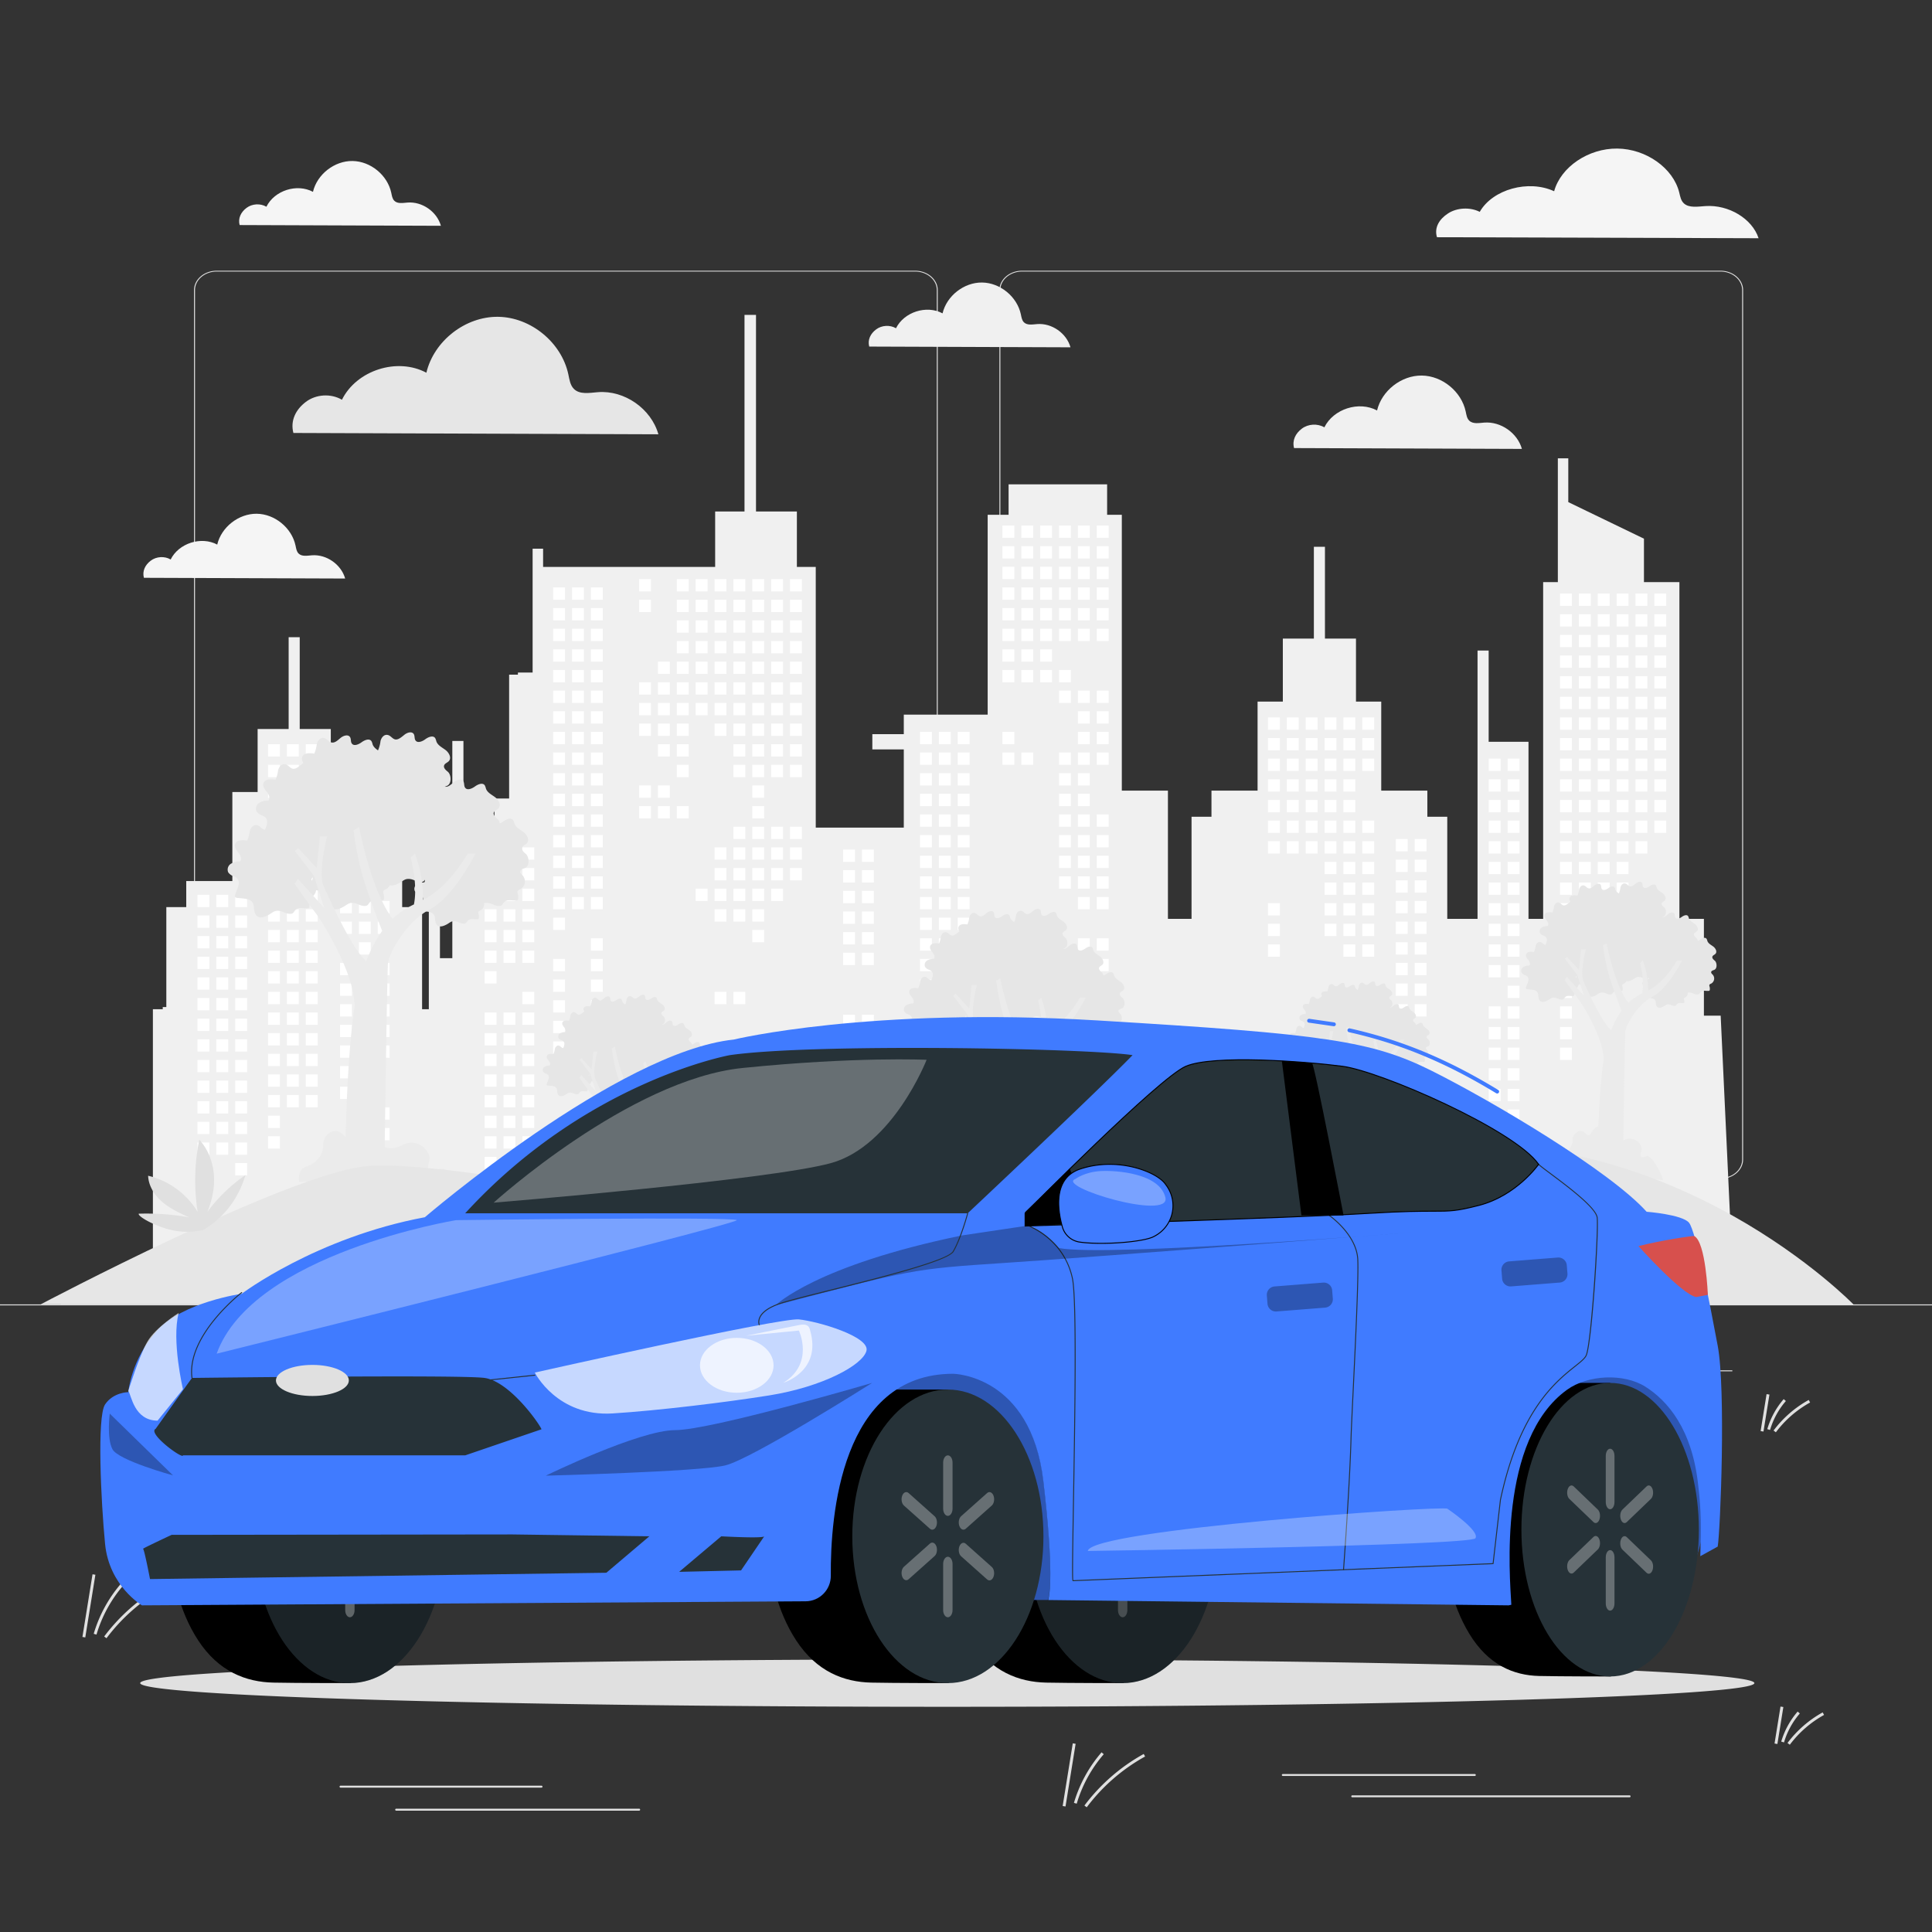 <svg xmlns="http://www.w3.org/2000/svg" width="500" height="500" fill="none"><rect width="100%" height="100%" fill="#333333" stroke="none"/><path fill="#E0E0E0" d="M331.994 459.616h49.688a.25.25 0 0 0 0-.5h-49.688a.25.25 0 0 0 0 .5ZM349.965 465.137h71.773a.25.25 0 0 0 0-.5h-71.772a.25.25 0 0 0 0 .5h-.001ZM88.126 462.637h52.02a.25.25 0 0 0 0-.5h-52.02a.25.25 0 0 0 0 .5ZM102.528 468.595h62.891a.25.25 0 0 0 0-.5h-62.891a.25.25 0 0 0 0 .5ZM56.08 305.084h180.746c3.232 0 5.862-2.247 5.862-5.01v-225c0-2.762-2.63-5.01-5.862-5.01H56.081c-3.233 0-5.863 2.247-5.863 5.01v225c0 2.763 2.63 5.01 5.862 5.01ZM236.827 70.278c3.095 0 5.612 2.152 5.612 4.796v225c0 2.645-2.518 4.796-5.612 4.796H56.081c-3.096 0-5.613-2.151-5.613-4.796v-225c0-2.644 2.518-4.796 5.612-4.796h180.746ZM264.507 305.084h180.747c3.232 0 5.862-2.247 5.862-5.01v-225c0-2.762-2.629-5.01-5.862-5.01H264.507c-3.232 0-5.862 2.247-5.862 5.01v225c0 2.763 2.63 5.01 5.862 5.01ZM445.254 70.278c3.094 0 5.612 2.152 5.612 4.796v225c0 2.645-2.518 4.796-5.612 4.796H264.507c-3.095 0-5.612-2.151-5.612-4.796v-225c0-2.644 2.518-4.796 5.612-4.796h180.747ZM0 337.578h500v.25H0v-.25ZM432.268 354.64h16.06v.25h-16.06v-.25ZM276.118 351.93h53.53v.25h-53.53v-.25ZM395.018 363.93h36.25v.25h-36.25v-.25ZM78.458 351.8h43.19v.25h-43.19v-.25ZM63.218 351.8h6.33v.25h-6.33v-.25ZM129.898 358.03h53.89v.25h-53.89v-.25Z"/><path fill="#F0F0F0" d="M226.734 85.254c1.454-1.098 3.575-1.223 5.147-.302 2.087-4.217 7.902-6.078 12.049-3.856 1.082-4.544 5.559-8.037 10.23-7.98 4.671.056 9.062 3.656 10.035 8.224.154.726.257 1.52.776 2.052.844.862 2.252.572 3.454.479 3.783-.295 7.589 2.36 8.617 6.012l-52.091-.19c-.456-1.764.329-3.341 1.783-4.44Z"/><path fill="#F0F0F0" d="M42.118 261.185v-.565h.927v-25.861H48.2v-6.743h11.933v-23.049h6.538V188.66h8.031v-23.75h2.866v23.75h8.042v16.307h6.528v23.049h11.944v6.743h5.154v26.426h1.743v-36.827h2.877v23.614h3.204v-56.218h2.877v23.614h8.031v-8.718h3.793V174.6h2.277v-.553h3.803v-32.05h2.714v4.72h44.526v-14.342h7.596V81.499h2.975v50.876h10.581v14.342h4.882v67.465H233.9v-20.237h-8.14v-3.941h8.14v-5.06h21.708v-51.722h5.415v-7.872h25.5v7.872h3.803v71.395h11.933v33.179h6.113V211.37h5.155v-6.753h11.932v-23.049h6.539v-16.296h8.031v-23.761h2.866v23.761h8.031v16.296h6.539v23.049h11.932v6.753h5.155v26.426h7.835v-69.441h2.877v23.614h10.309v45.827h3.792v-87.149h3.803v-32.039h2.702v11.339l19.583 9.463v11.237h9.175v87.149h6.343v25.06h4.337l3.02 64.685-408.76.922v-67.278h2.55Z"/><path fill="#fff" d="M165.4 149.868h3.073v3.185H165.4v-3.185ZM165.4 155.209h3.073v3.185H165.4v-3.185ZM165.4 176.576h3.073v3.185H165.4v-3.185ZM165.4 181.918h3.073v3.185H165.4v-3.185ZM165.4 187.26h3.073v3.185H165.4v-3.185ZM165.4 203.273h3.073v3.185H165.4v-3.185ZM165.4 208.615h3.073v3.185H165.4v-3.185ZM170.281 171.234h3.073v3.185h-3.073v-3.185ZM170.281 176.576h3.073v3.185h-3.073v-3.185ZM170.281 181.918h3.073v3.185h-3.073v-3.185ZM170.281 187.26h3.073v3.185h-3.073v-3.185ZM170.281 192.601h3.073v3.185h-3.073v-3.185ZM170.281 203.273h3.073v3.185h-3.073v-3.185ZM170.281 208.615h3.073v3.185h-3.073v-3.185ZM175.163 149.868h3.073v3.185h-3.073v-3.185ZM175.163 155.209h3.073v3.185h-3.073v-3.185ZM175.163 160.551h3.073v3.185h-3.073v-3.185ZM175.163 165.893h3.073v3.185h-3.073v-3.185ZM175.163 171.234h3.073v3.185h-3.073v-3.185ZM175.163 176.576h3.073v3.185h-3.073v-3.185ZM175.163 181.918h3.073v3.185h-3.073v-3.185ZM175.163 187.26h3.073v3.185h-3.073v-3.185ZM175.163 192.601h3.073v3.185h-3.073v-3.185ZM175.163 197.932h3.073v3.185h-3.073v-3.185ZM175.163 208.615h3.073v3.185h-3.073v-3.185ZM180.046 149.868h3.073v3.185h-3.073v-3.185ZM180.046 155.209h3.073v3.185h-3.073v-3.185ZM180.046 160.551h3.073v3.185h-3.073v-3.185ZM180.046 165.893h3.073v3.185h-3.073v-3.185ZM180.046 171.234h3.073v3.185h-3.073v-3.185ZM180.046 176.576h3.073v3.185h-3.073v-3.185ZM180.046 181.918h3.073v3.185h-3.073v-3.185ZM180.046 229.982h3.073v3.185h-3.073v-3.185ZM184.928 149.868h3.073v3.185h-3.073v-3.185ZM184.928 155.209h3.073v3.185h-3.073v-3.185ZM184.928 160.551h3.073v3.185h-3.073v-3.185ZM184.928 165.893h3.073v3.185h-3.073v-3.185ZM184.928 171.234h3.073v3.185h-3.073v-3.185ZM184.928 176.576h3.073v3.185h-3.073v-3.185ZM184.928 181.918h3.073v3.185h-3.073v-3.185ZM184.928 187.26h3.073v3.185h-3.073v-3.185ZM184.928 219.298h3.073v3.185h-3.073v-3.185ZM184.928 224.64h3.073v3.185h-3.073v-3.185ZM184.928 229.982h3.073v3.185h-3.073v-3.185ZM184.928 235.323h3.073v3.185h-3.073v-3.185ZM184.928 256.69h3.073v3.185h-3.073v-3.185ZM189.81 149.868h3.073v3.185h-3.073v-3.185ZM189.81 155.209h3.073v3.185h-3.073v-3.185ZM189.81 160.551h3.073v3.185h-3.073v-3.185ZM189.81 165.893h3.073v3.185h-3.073v-3.185ZM189.81 171.234h3.073v3.185h-3.073v-3.185ZM189.81 176.576h3.073v3.185h-3.073v-3.185ZM189.81 181.918h3.073v3.185h-3.073v-3.185ZM189.81 187.26h3.073v3.185h-3.073v-3.185ZM189.81 192.601h3.073v3.185h-3.073v-3.185ZM189.81 197.932h3.073v3.185h-3.073v-3.185ZM189.81 213.957h3.073v3.185h-3.073v-3.185ZM189.81 219.298h3.073v3.185h-3.073v-3.185ZM189.81 224.64h3.073v3.185h-3.073v-3.185ZM189.81 229.982h3.073v3.185h-3.073v-3.185ZM189.81 235.323h3.073v3.185h-3.073v-3.185ZM189.81 256.69h3.073v3.185h-3.073v-3.185ZM194.692 149.868h3.073v3.185h-3.073v-3.185ZM194.692 155.209h3.073v3.185h-3.073v-3.185ZM194.692 160.551h3.073v3.185h-3.073v-3.185ZM194.692 165.893h3.073v3.185h-3.073v-3.185ZM194.692 171.234h3.073v3.185h-3.073v-3.185ZM194.692 176.576h3.073v3.185h-3.073v-3.185ZM194.692 181.918h3.073v3.185h-3.073v-3.185ZM194.692 187.26h3.073v3.185h-3.073v-3.185ZM194.692 192.601h3.073v3.185h-3.073v-3.185ZM194.692 197.932h3.073v3.185h-3.073v-3.185ZM194.692 203.273h3.073v3.185h-3.073v-3.185ZM194.692 208.615h3.073v3.185h-3.073v-3.185ZM194.692 213.957h3.073v3.185h-3.073v-3.185ZM194.692 219.298h3.073v3.185h-3.073v-3.185ZM194.692 224.64h3.073v3.185h-3.073v-3.185ZM194.692 229.982h3.073v3.185h-3.073v-3.185ZM194.692 235.323h3.073v3.185h-3.073v-3.185ZM194.692 240.665h3.073v3.185h-3.073v-3.185ZM199.573 149.868h3.073v3.185h-3.073v-3.185ZM199.573 155.209h3.073v3.185h-3.073v-3.185ZM199.573 160.551h3.073v3.185h-3.073v-3.185ZM199.573 165.893h3.073v3.185h-3.073v-3.185ZM199.573 171.234h3.073v3.185h-3.073v-3.185ZM199.573 176.576h3.073v3.185h-3.073v-3.185ZM199.573 181.918h3.073v3.185h-3.073v-3.185ZM199.573 187.26h3.073v3.185h-3.073v-3.185ZM199.573 192.601h3.073v3.185h-3.073v-3.185ZM199.573 197.932h3.073v3.185h-3.073v-3.185ZM199.573 213.957h3.073v3.185h-3.073v-3.185ZM199.573 219.298h3.073v3.185h-3.073v-3.185ZM199.573 224.64h3.073v3.185h-3.073v-3.185ZM199.573 229.982h3.073v3.185h-3.073v-3.185ZM204.455 149.868h3.073v3.185h-3.073v-3.185ZM204.455 155.209h3.073v3.185h-3.073v-3.185ZM204.455 160.551h3.073v3.185h-3.073v-3.185ZM204.455 165.893h3.073v3.185h-3.073v-3.185ZM204.455 171.234h3.073v3.185h-3.073v-3.185ZM204.455 176.576h3.073v3.185h-3.073v-3.185ZM204.455 181.918h3.073v3.185h-3.073v-3.185ZM204.455 187.26h3.073v3.185h-3.073v-3.185ZM204.455 192.601h3.073v3.185h-3.073v-3.185ZM204.455 197.932h3.073v3.185h-3.073v-3.185ZM204.455 213.957h3.073v3.185h-3.073v-3.185ZM204.455 219.298h3.073v3.185h-3.073v-3.185ZM204.455 224.64h3.073v3.185h-3.073v-3.185ZM259.432 136h3.073v3.185h-3.073V136ZM259.432 141.342h3.073v3.185h-3.073v-3.185ZM259.432 146.683h3.073v3.185h-3.073v-3.185ZM259.432 152.025h3.073v3.185h-3.073v-3.185ZM259.432 157.366h3.073v3.185h-3.073v-3.185ZM259.432 162.708h3.073v3.185h-3.073v-3.185ZM259.432 168.05h3.073v3.185h-3.073v-3.185ZM259.432 173.391h3.073v3.185h-3.073v-3.185ZM259.432 189.405h3.073v3.185h-3.073v-3.185ZM259.432 194.747h3.073v3.185h-3.073v-3.185ZM264.314 136h3.073v3.185h-3.073V136ZM264.314 141.342h3.073v3.185h-3.073v-3.185ZM264.314 146.683h3.073v3.185h-3.073v-3.185ZM264.314 152.025h3.073v3.185h-3.073v-3.185ZM264.314 157.366h3.073v3.185h-3.073v-3.185ZM264.314 162.708h3.073v3.185h-3.073v-3.185ZM264.314 168.05h3.073v3.185h-3.073v-3.185ZM264.314 173.391h3.073v3.185h-3.073v-3.185ZM264.314 194.747h3.073v3.185h-3.073v-3.185ZM269.197 136h3.073v3.185h-3.073V136ZM269.197 141.342h3.073v3.185h-3.073v-3.185ZM269.197 146.683h3.073v3.185h-3.073v-3.185ZM269.197 152.025h3.073v3.185h-3.073v-3.185ZM269.197 157.366h3.073v3.185h-3.073v-3.185ZM269.197 162.708h3.073v3.185h-3.073v-3.185ZM269.197 168.05h3.073v3.185h-3.073v-3.185ZM269.197 173.391h3.073v3.185h-3.073v-3.185ZM274.077 136h3.073v3.185h-3.073V136ZM274.077 141.342h3.073v3.185h-3.073v-3.185ZM274.077 146.683h3.073v3.185h-3.073v-3.185ZM274.077 152.025h3.073v3.185h-3.073v-3.185ZM274.077 157.366h3.073v3.185h-3.073v-3.185ZM274.077 162.708h3.073v3.185h-3.073v-3.185ZM274.077 173.391h3.073v3.185h-3.073v-3.185ZM274.077 178.733h3.073v3.185h-3.073v-3.185ZM274.077 194.747h3.073v3.185h-3.073v-3.185ZM274.077 200.088h3.073v3.185h-3.073v-3.185ZM274.077 205.43h3.073v3.185h-3.073v-3.185ZM274.077 210.772h3.073v3.185h-3.073v-3.185ZM274.077 216.114h3.073v3.185h-3.073v-3.185ZM274.077 221.455h3.073v3.185h-3.073v-3.185ZM274.077 226.797h3.073v3.185h-3.073v-3.185ZM278.96 136h3.073v3.185h-3.073V136ZM278.96 141.342h3.073v3.185h-3.073v-3.185ZM278.96 146.683h3.073v3.185h-3.073v-3.185ZM278.96 152.025h3.073v3.185h-3.073v-3.185ZM278.96 157.366h3.073v3.185h-3.073v-3.185ZM278.96 162.708h3.073v3.185h-3.073v-3.185ZM278.96 178.733h3.073v3.185h-3.073v-3.185ZM278.96 184.064h3.073v3.185h-3.073v-3.185ZM278.96 189.405h3.073v3.185h-3.073v-3.185ZM278.96 194.747h3.073v3.185h-3.073v-3.185ZM278.96 200.088h3.073v3.185h-3.073v-3.185ZM278.96 205.43h3.073v3.185h-3.073v-3.185ZM278.96 210.772h3.073v3.185h-3.073v-3.185ZM278.96 216.114h3.073v3.185h-3.073v-3.185ZM278.96 221.455h3.073v3.185h-3.073v-3.185ZM278.96 226.797h3.073v3.185h-3.073v-3.185ZM278.96 232.139h3.073v3.185h-3.073v-3.185ZM278.96 242.822h3.073v3.185h-3.073v-3.185ZM283.843 136h3.073v3.185h-3.073V136ZM283.843 141.342h3.073v3.185h-3.073v-3.185ZM283.843 146.683h3.073v3.185h-3.073v-3.185ZM283.843 152.025h3.073v3.185h-3.073v-3.185ZM283.843 157.366h3.073v3.185h-3.073v-3.185ZM283.843 162.708h3.073v3.185h-3.073v-3.185ZM283.843 178.733h3.073v3.185h-3.073v-3.185ZM283.843 184.064h3.073v3.185h-3.073v-3.185ZM283.843 189.405h3.073v3.185h-3.073v-3.185ZM283.843 194.747h3.073v3.185h-3.073v-3.185ZM283.843 210.772h3.073v3.185h-3.073v-3.185ZM283.843 216.114h3.073v3.185h-3.073v-3.185ZM283.843 221.455h3.073v3.185h-3.073v-3.185ZM283.843 226.797h3.073v3.185h-3.073v-3.185ZM283.843 232.139h3.073v3.185h-3.073v-3.185ZM283.843 242.822h3.073v3.185h-3.073v-3.185ZM283.843 248.163h3.073v3.185h-3.073v-3.185ZM328.151 185.667h3.073v3.185h-3.073v-3.185ZM328.151 190.998h3.073v3.185h-3.073v-3.185ZM328.151 196.339h3.073v3.185h-3.073v-3.185ZM328.151 201.681h3.073v3.185h-3.073v-3.185ZM328.151 207.023h3.073v3.185h-3.073v-3.185ZM328.151 212.364h3.073v3.185h-3.073v-3.185ZM328.151 217.706h3.073v3.185h-3.073v-3.185ZM328.151 233.731h3.073v3.185h-3.073v-3.185ZM328.151 239.073h3.073v3.185h-3.073v-3.185ZM328.151 244.414h3.073v3.185h-3.073v-3.185ZM333.032 185.667h3.073v3.185h-3.073v-3.185ZM333.032 190.998h3.073v3.185h-3.073v-3.185ZM333.032 196.339h3.073v3.185h-3.073v-3.185ZM333.032 201.681h3.073v3.185h-3.073v-3.185ZM333.032 207.023h3.073v3.185h-3.073v-3.185ZM333.032 212.364h3.073v3.185h-3.073v-3.185ZM333.032 217.706h3.073v3.185h-3.073v-3.185ZM337.915 185.667h3.073v3.185h-3.073v-3.185ZM337.915 190.998h3.073v3.185h-3.073v-3.185ZM337.915 196.339h3.073v3.185h-3.073v-3.185ZM337.915 201.681h3.073v3.185h-3.073v-3.185ZM337.915 207.023h3.073v3.185h-3.073v-3.185ZM337.915 212.364h3.073v3.185h-3.073v-3.185ZM337.915 217.706h3.073v3.185h-3.073v-3.185ZM342.797 185.667h3.073v3.185h-3.073v-3.185ZM342.797 190.998h3.073v3.185h-3.073v-3.185ZM342.797 196.339h3.073v3.185h-3.073v-3.185ZM342.797 201.681h3.073v3.185h-3.073v-3.185ZM342.797 207.023h3.073v3.185h-3.073v-3.185ZM342.797 212.364h3.073v3.185h-3.073v-3.185ZM342.797 217.706h3.073v3.185h-3.073v-3.185ZM342.797 223.047h3.073v3.185h-3.073v-3.185ZM342.797 228.389h3.073v3.185h-3.073v-3.185ZM342.797 233.731h3.073v3.185h-3.073v-3.185ZM342.797 239.073h3.073v3.185h-3.073v-3.185ZM347.679 185.667h3.073v3.185h-3.073v-3.185ZM347.679 190.998h3.073v3.185h-3.073v-3.185ZM347.679 196.339h3.073v3.185h-3.073v-3.185ZM347.679 201.681h3.073v3.185h-3.073v-3.185ZM347.679 207.023h3.073v3.185h-3.073v-3.185ZM347.679 212.364h3.073v3.185h-3.073v-3.185ZM347.679 217.706h3.073v3.185h-3.073v-3.185ZM347.679 223.047h3.073v3.185h-3.073v-3.185ZM347.679 228.389h3.073v3.185h-3.073v-3.185ZM347.679 233.731h3.073v3.185h-3.073v-3.185ZM347.679 239.073h3.073v3.185h-3.073v-3.185ZM347.679 244.414h3.073v3.185h-3.073v-3.185ZM347.679 260.439h3.073v3.185h-3.073v-3.185ZM347.679 265.781h3.073v3.185h-3.073v-3.185ZM352.561 185.667h3.073v3.185h-3.073v-3.185ZM352.561 190.998h3.073v3.185h-3.073v-3.185ZM352.561 196.339h3.073v3.185h-3.073v-3.185ZM352.561 212.364h3.073v3.185h-3.073v-3.185ZM352.561 217.706h3.073v3.185h-3.073v-3.185ZM352.561 223.047h3.073v3.185h-3.073v-3.185ZM352.561 228.389h3.073v3.185h-3.073v-3.185ZM352.561 233.731h3.073v3.185h-3.073v-3.185ZM352.561 239.073h3.073v3.185h-3.073v-3.185ZM352.561 244.414h3.073v3.185h-3.073v-3.185ZM352.561 260.439h3.073v3.185h-3.073v-3.185ZM352.561 265.781h3.073v3.185h-3.073v-3.185ZM352.561 271.123h3.073v3.185h-3.073v-3.185ZM403.735 153.617h3.073v3.185h-3.073v-3.185ZM403.735 158.959h3.073v3.185h-3.073v-3.185ZM403.735 164.301h3.073v3.185h-3.073v-3.185ZM403.735 169.642h3.073v3.185h-3.073v-3.185ZM403.735 174.984h3.073v3.185h-3.073v-3.185ZM403.735 180.325h3.073v3.185h-3.073v-3.185ZM403.735 185.667h3.073v3.185h-3.073v-3.185ZM403.735 190.998h3.073v3.185h-3.073v-3.185ZM403.735 196.339h3.073v3.185h-3.073v-3.185ZM403.735 201.681h3.073v3.185h-3.073v-3.185ZM403.735 207.023h3.073v3.185h-3.073v-3.185ZM403.735 212.364h3.073v3.185h-3.073v-3.185ZM403.735 217.706h3.073v3.185h-3.073v-3.185ZM403.735 223.047h3.073v3.185h-3.073v-3.185ZM403.735 228.389h3.073v3.185h-3.073v-3.185ZM403.735 233.731h3.073v3.185h-3.073v-3.185ZM403.735 239.073h3.073v3.185h-3.073v-3.185ZM403.735 244.414h3.073v3.185h-3.073v-3.185ZM403.735 249.756h3.073v3.185h-3.073v-3.185ZM403.735 255.098h3.073v3.185h-3.073v-3.185ZM403.735 260.439h3.073v3.185h-3.073v-3.185ZM403.735 265.781h3.073v3.185h-3.073v-3.185ZM403.735 271.123h3.073v3.185h-3.073v-3.185ZM408.616 153.617h3.073v3.185h-3.073v-3.185ZM408.616 158.959h3.073v3.185h-3.073v-3.185ZM408.616 164.301h3.073v3.185h-3.073v-3.185ZM408.616 169.642h3.073v3.185h-3.073v-3.185ZM408.616 174.984h3.073v3.185h-3.073v-3.185ZM408.616 180.325h3.073v3.185h-3.073v-3.185ZM408.616 185.667h3.073v3.185h-3.073v-3.185ZM408.616 190.998h3.073v3.185h-3.073v-3.185ZM408.616 196.339h3.073v3.185h-3.073v-3.185ZM408.616 201.681h3.073v3.185h-3.073v-3.185ZM408.616 207.023h3.073v3.185h-3.073v-3.185ZM408.616 212.364h3.073v3.185h-3.073v-3.185ZM408.616 217.706h3.073v3.185h-3.073v-3.185ZM408.616 223.047h3.073v3.185h-3.073v-3.185ZM408.616 228.389h3.073v3.185h-3.073v-3.185ZM408.616 233.731h3.073v3.185h-3.073v-3.185ZM408.616 239.073h3.073v3.185h-3.073v-3.185ZM408.616 244.414h3.073v3.185h-3.073v-3.185ZM408.616 249.756h3.073v3.185h-3.073v-3.185ZM413.499 153.617h3.073v3.185h-3.073v-3.185ZM413.499 158.959h3.073v3.185h-3.073v-3.185ZM413.499 164.301h3.073v3.185h-3.073v-3.185ZM413.499 169.642h3.073v3.185h-3.073v-3.185ZM413.499 174.984h3.073v3.185h-3.073v-3.185ZM413.499 180.325h3.073v3.185h-3.073v-3.185ZM413.499 185.667h3.073v3.185h-3.073v-3.185ZM413.499 190.998h3.073v3.185h-3.073v-3.185ZM413.499 196.339h3.073v3.185h-3.073v-3.185ZM413.499 201.681h3.073v3.185h-3.073v-3.185ZM413.499 207.023h3.073v3.185h-3.073v-3.185ZM413.499 212.364h3.073v3.185h-3.073v-3.185ZM413.499 217.706h3.073v3.185h-3.073v-3.185ZM413.499 223.047h3.073v3.185h-3.073v-3.185ZM413.499 228.389h3.073v3.185h-3.073v-3.185ZM413.499 233.731h3.073v3.185h-3.073v-3.185ZM413.499 239.073h3.073v3.185h-3.073v-3.185ZM413.499 244.414h3.073v3.185h-3.073v-3.185ZM413.499 249.756h3.073v3.185h-3.073v-3.185ZM418.381 153.617h3.073v3.185h-3.073v-3.185ZM418.381 158.959h3.073v3.185h-3.073v-3.185ZM418.381 164.301h3.073v3.185h-3.073v-3.185ZM418.381 169.642h3.073v3.185h-3.073v-3.185ZM418.381 174.984h3.073v3.185h-3.073v-3.185ZM418.381 180.325h3.073v3.185h-3.073v-3.185ZM418.381 185.667h3.073v3.185h-3.073v-3.185ZM418.381 190.998h3.073v3.185h-3.073v-3.185ZM418.381 196.339h3.073v3.185h-3.073v-3.185ZM418.381 201.681h3.073v3.185h-3.073v-3.185ZM418.381 207.023h3.073v3.185h-3.073v-3.185ZM418.381 212.364h3.073v3.185h-3.073v-3.185ZM418.381 217.706h3.073v3.185h-3.073v-3.185ZM418.381 223.047h3.073v3.185h-3.073v-3.185ZM418.381 228.389h3.073v3.185h-3.073v-3.185ZM423.263 153.617h3.073v3.185h-3.073v-3.185ZM423.263 158.959h3.073v3.185h-3.073v-3.185ZM423.263 164.301h3.073v3.185h-3.073v-3.185ZM423.263 169.642h3.073v3.185h-3.073v-3.185ZM423.263 174.984h3.073v3.185h-3.073v-3.185ZM423.263 180.325h3.073v3.185h-3.073v-3.185ZM423.263 185.667h3.073v3.185h-3.073v-3.185ZM423.263 190.998h3.073v3.185h-3.073v-3.185ZM423.263 196.339h3.073v3.185h-3.073v-3.185ZM423.263 201.681h3.073v3.185h-3.073v-3.185ZM423.263 207.023h3.073v3.185h-3.073v-3.185ZM423.263 212.364h3.073v3.185h-3.073v-3.185ZM423.263 217.706h3.073v3.185h-3.073v-3.185ZM428.144 153.617h3.073v3.185h-3.073v-3.185ZM428.144 158.959h3.073v3.185h-3.073v-3.185ZM428.144 164.301h3.073v3.185h-3.073v-3.185ZM428.144 169.642h3.073v3.185h-3.073v-3.185ZM428.144 174.984h3.073v3.185h-3.073v-3.185ZM428.144 180.325h3.073v3.185h-3.073v-3.185ZM428.144 185.667h3.073v3.185h-3.073v-3.185ZM428.144 190.998h3.073v3.185h-3.073v-3.185ZM428.144 196.339h3.073v3.185h-3.073v-3.185ZM428.144 201.681h3.073v3.185h-3.073v-3.185ZM428.144 207.023h3.073v3.185h-3.073v-3.185ZM428.144 212.364h3.073v3.185h-3.073v-3.185ZM69.372 192.601h3.073v3.185h-3.073v-3.185ZM69.372 197.932h3.073v3.185h-3.073v-3.185ZM69.372 203.273h3.073v3.185h-3.073v-3.185ZM69.372 208.615h3.073v3.185h-3.073v-3.185ZM69.372 213.957h3.073v3.185h-3.073v-3.185ZM69.372 219.298h3.073v3.185h-3.073v-3.185ZM69.372 224.64h3.073v3.185h-3.073v-3.185ZM69.372 229.982h3.073v3.185h-3.073v-3.185ZM69.372 235.323h3.073v3.185h-3.073v-3.185ZM69.372 240.665h3.073v3.185h-3.073v-3.185ZM69.372 246.007h3.073v3.185h-3.073v-3.185ZM69.372 251.348h3.073v3.185h-3.073v-3.185ZM69.372 256.69h3.073v3.185h-3.073v-3.185ZM69.372 262.032h3.073v3.185h-3.073v-3.185ZM69.372 267.373h3.073v3.185h-3.073v-3.185ZM69.372 272.715h3.073v3.185h-3.073v-3.185ZM69.372 278.057h3.073v3.185h-3.073v-3.185ZM69.372 283.387h3.073v3.185h-3.073v-3.185ZM69.372 288.729h3.073v3.185h-3.073v-3.185ZM69.372 294.07h3.073v3.185h-3.073v-3.185ZM74.255 192.601h3.073v3.185h-3.073v-3.185ZM74.255 197.932h3.073v3.185h-3.073v-3.185ZM74.255 203.273h3.073v3.185h-3.073v-3.185ZM74.255 208.615h3.073v3.185h-3.073v-3.185ZM74.255 213.957h3.073v3.185h-3.073v-3.185ZM74.255 219.298h3.073v3.185h-3.073v-3.185ZM74.255 224.64h3.073v3.185h-3.073v-3.185ZM74.255 229.982h3.073v3.185h-3.073v-3.185ZM74.255 235.323h3.073v3.185h-3.073v-3.185ZM74.255 240.665h3.073v3.185h-3.073v-3.185ZM74.255 246.007h3.073v3.185h-3.073v-3.185ZM74.255 251.348h3.073v3.185h-3.073v-3.185ZM74.255 256.69h3.073v3.185h-3.073v-3.185ZM74.255 262.032h3.073v3.185h-3.073v-3.185ZM74.255 267.373h3.073v3.185h-3.073v-3.185ZM74.255 272.715h3.073v3.185h-3.073v-3.185ZM74.255 278.057h3.073v3.185h-3.073v-3.185ZM74.255 283.387h3.073v3.185h-3.073v-3.185ZM79.137 192.601h3.073v3.185h-3.073v-3.185ZM79.137 197.932h3.073v3.185h-3.073v-3.185ZM79.137 203.273h3.073v3.185h-3.073v-3.185ZM79.137 208.615h3.073v3.185h-3.073v-3.185ZM79.137 213.957h3.073v3.185h-3.073v-3.185ZM79.137 219.298h3.073v3.185h-3.073v-3.185ZM79.137 224.64h3.073v3.185h-3.073v-3.185ZM79.137 229.982h3.073v3.185h-3.073v-3.185ZM79.137 235.323h3.073v3.185h-3.073v-3.185ZM79.137 240.665h3.073v3.185h-3.073v-3.185ZM79.137 246.007h3.073v3.185h-3.073v-3.185ZM79.137 251.348h3.073v3.185h-3.073v-3.185ZM79.137 256.69h3.073v3.185h-3.073v-3.185ZM79.137 262.032h3.073v3.185h-3.073v-3.185ZM79.137 267.373h3.073v3.185h-3.073v-3.185ZM79.137 272.715h3.073v3.185h-3.073v-3.185ZM79.137 278.057h3.073v3.185h-3.073v-3.185ZM79.137 283.387h3.073v3.185h-3.073v-3.185ZM51.109 231.574h3.073v3.185h-3.073v-3.185ZM51.109 236.916h3.073v3.185h-3.073v-3.185ZM51.109 242.257h3.073v3.185h-3.073v-3.185ZM51.109 247.599h3.073v3.185h-3.073v-3.185ZM51.109 252.941h3.073v3.185h-3.073v-3.185ZM51.109 258.282h3.073v3.185h-3.073v-3.185ZM51.109 263.624h3.073v3.185h-3.073v-3.185ZM51.109 268.966h3.073v3.185h-3.073v-3.185ZM51.109 274.307h3.073v3.185h-3.073v-3.185ZM51.109 279.649h3.073v3.185h-3.073v-3.185ZM51.109 284.991h3.073v3.185h-3.073v-3.185ZM51.109 290.321h3.073v3.185h-3.073v-3.185ZM51.109 295.663h3.073v3.185h-3.073v-3.185ZM55.99 231.574h3.073v3.185H55.99v-3.185ZM55.99 236.916h3.073v3.185H55.99v-3.185ZM55.99 242.257h3.073v3.185H55.99v-3.185ZM55.99 247.599h3.073v3.185H55.99v-3.185ZM55.99 252.941h3.073v3.185H55.99v-3.185ZM55.99 258.282h3.073v3.185H55.99v-3.185ZM55.99 263.624h3.073v3.185H55.99v-3.185ZM55.99 268.966h3.073v3.185H55.99v-3.185ZM55.99 274.307h3.073v3.185H55.99v-3.185ZM55.99 279.649h3.073v3.185H55.99v-3.185ZM55.99 284.991h3.073v3.185H55.99v-3.185ZM55.99 290.321h3.073v3.185H55.99v-3.185ZM55.99 295.663h3.073v3.185H55.99v-3.185ZM60.872 231.574h3.073v3.185h-3.073v-3.185ZM60.872 236.916h3.073v3.185h-3.073v-3.185ZM60.872 242.257h3.073v3.185h-3.073v-3.185ZM60.872 247.599h3.073v3.185h-3.073v-3.185ZM60.872 252.941h3.073v3.185h-3.073v-3.185ZM60.872 258.282h3.073v3.185h-3.073v-3.185ZM60.872 263.624h3.073v3.185h-3.073v-3.185ZM60.872 268.966h3.073v3.185h-3.073v-3.185ZM60.872 274.307h3.073v3.185h-3.073v-3.185ZM60.872 279.649h3.073v3.185h-3.073v-3.185ZM60.872 284.991h3.073v3.185h-3.073v-3.185ZM60.872 290.321h3.073v3.185h-3.073v-3.185ZM60.872 295.663h3.073v3.185h-3.073v-3.185ZM60.872 301.004h3.073v3.185h-3.073v-3.185ZM87.995 233.166h3.073v3.185h-3.073v-3.185ZM87.995 238.508h3.073v3.185h-3.073v-3.185ZM87.995 243.85h3.073v3.185h-3.073v-3.185ZM87.995 249.191h3.073v3.185h-3.073v-3.185ZM87.995 254.533h3.073v3.185h-3.073v-3.185ZM87.995 259.875h3.073v3.185h-3.073v-3.185ZM87.995 265.216h3.073v3.185h-3.073v-3.185ZM87.995 270.558h3.073v3.185h-3.073v-3.185ZM87.995 275.9h3.073v3.185h-3.073V275.9ZM87.995 281.241h3.073v3.185h-3.073v-3.185ZM87.995 297.255h3.073v3.185h-3.073v-3.185ZM92.878 233.166h3.073v3.185h-3.073v-3.185ZM92.878 238.508h3.073v3.185h-3.073v-3.185ZM92.878 243.85h3.073v3.185h-3.073v-3.185ZM92.878 249.191h3.073v3.185h-3.073v-3.185ZM92.878 254.533h3.073v3.185h-3.073v-3.185ZM92.878 259.875h3.073v3.185h-3.073v-3.185ZM92.878 265.216h3.073v3.185h-3.073v-3.185ZM92.878 270.558h3.073v3.185h-3.073v-3.185ZM92.878 275.9h3.073v3.185h-3.073V275.9ZM92.878 291.925h3.073v3.185h-3.073v-3.185ZM92.878 297.255h3.073v3.185h-3.073v-3.185ZM97.76 233.166h3.073v3.185H97.76v-3.185ZM97.76 238.508h3.073v3.185H97.76v-3.185ZM97.76 243.85h3.073v3.185H97.76v-3.185ZM97.76 249.191h3.073v3.185H97.76v-3.185ZM97.76 254.533h3.073v3.185H97.76v-3.185ZM97.76 259.875h3.073v3.185H97.76v-3.185ZM97.76 265.216h3.073v3.185H97.76v-3.185ZM97.76 270.558h3.073v3.185H97.76v-3.185ZM97.76 286.583h3.073v3.185H97.76v-3.185ZM97.76 291.925h3.073v3.185H97.76v-3.185ZM97.76 297.255h3.073v3.185H97.76v-3.185ZM143.157 152.025h3.073v3.185h-3.073v-3.185ZM143.157 157.366h3.073v3.185h-3.073v-3.185ZM143.157 162.708h3.073v3.185h-3.073v-3.185ZM143.157 168.05h3.073v3.185h-3.073v-3.185ZM143.157 173.391h3.073v3.185h-3.073v-3.185ZM143.157 178.733h3.073v3.185h-3.073v-3.185ZM143.157 184.064h3.073v3.185h-3.073v-3.185ZM143.157 189.405h3.073v3.185h-3.073v-3.185ZM143.157 194.747h3.073v3.185h-3.073v-3.185ZM143.157 200.088h3.073v3.185h-3.073v-3.185ZM143.157 205.43h3.073v3.185h-3.073v-3.185ZM143.157 210.772h3.073v3.185h-3.073v-3.185ZM143.157 216.114h3.073v3.185h-3.073v-3.185ZM143.157 221.455h3.073v3.185h-3.073v-3.185ZM143.157 226.797h3.073v3.185h-3.073v-3.185ZM143.157 232.139h3.073v3.185h-3.073v-3.185ZM143.157 237.48h3.073v3.185h-3.073v-3.185ZM143.157 248.163h3.073v3.185h-3.073v-3.185ZM143.157 253.505h3.073v3.185h-3.073v-3.185ZM143.157 258.847h3.073v3.185h-3.073v-3.185ZM143.157 264.189h3.073v3.185h-3.073v-3.185ZM143.157 269.519h3.073v3.185h-3.073v-3.185ZM148.04 152.025h3.073v3.185h-3.073v-3.185ZM148.04 157.366h3.073v3.185h-3.073v-3.185ZM148.04 162.708h3.073v3.185h-3.073v-3.185ZM148.04 168.05h3.073v3.185h-3.073v-3.185ZM148.04 173.391h3.073v3.185h-3.073v-3.185ZM148.04 178.733h3.073v3.185h-3.073v-3.185ZM148.04 184.064h3.073v3.185h-3.073v-3.185ZM148.04 189.405h3.073v3.185h-3.073v-3.185ZM148.04 194.747h3.073v3.185h-3.073v-3.185ZM148.04 200.088h3.073v3.185h-3.073v-3.185ZM148.04 205.43h3.073v3.185h-3.073v-3.185ZM148.04 210.772h3.073v3.185h-3.073v-3.185ZM148.04 216.114h3.073v3.185h-3.073v-3.185ZM148.04 221.455h3.073v3.185h-3.073v-3.185ZM148.04 226.797h3.073v3.185h-3.073v-3.185ZM148.04 232.139h3.073v3.185h-3.073v-3.185ZM148.04 264.189h3.073v3.185h-3.073v-3.185ZM148.04 269.519h3.073v3.185h-3.073v-3.185ZM152.922 152.025h3.073v3.185h-3.073v-3.185ZM152.922 157.366h3.073v3.185h-3.073v-3.185ZM152.922 162.708h3.073v3.185h-3.073v-3.185ZM152.922 168.05h3.073v3.185h-3.073v-3.185ZM152.922 173.391h3.073v3.185h-3.073v-3.185ZM152.922 178.733h3.073v3.185h-3.073v-3.185ZM152.922 184.064h3.073v3.185h-3.073v-3.185ZM152.922 189.405h3.073v3.185h-3.073v-3.185ZM152.922 194.747h3.073v3.185h-3.073v-3.185ZM152.922 200.088h3.073v3.185h-3.073v-3.185ZM152.922 205.43h3.073v3.185h-3.073v-3.185ZM152.922 210.772h3.073v3.185h-3.073v-3.185ZM152.922 216.114h3.073v3.185h-3.073v-3.185ZM152.922 221.455h3.073v3.185h-3.073v-3.185ZM152.922 226.797h3.073v3.185h-3.073v-3.185ZM152.922 232.139h3.073v3.185h-3.073v-3.185ZM152.922 242.822h3.073v3.185h-3.073v-3.185ZM152.922 248.163h3.073v3.185h-3.073v-3.185ZM152.922 253.505h3.073v3.185h-3.073v-3.185ZM152.922 258.847h3.073v3.185h-3.073v-3.185ZM152.922 269.519h3.073v3.185h-3.073v-3.185ZM125.428 219.298h3.073v3.185h-3.073v-3.185ZM125.428 224.64h3.073v3.185h-3.073v-3.185ZM125.428 229.982h3.073v3.185h-3.073v-3.185ZM125.428 235.323h3.073v3.185h-3.073v-3.185ZM125.428 240.665h3.073v3.185h-3.073v-3.185ZM125.428 246.007h3.073v3.185h-3.073v-3.185ZM125.428 251.348h3.073v3.185h-3.073v-3.185ZM125.428 262.032h3.073v3.185h-3.073v-3.185ZM125.428 267.373h3.073v3.185h-3.073v-3.185ZM125.428 272.715h3.073v3.185h-3.073v-3.185ZM125.428 278.057h3.073v3.185h-3.073v-3.185ZM125.428 283.387h3.073v3.185h-3.073v-3.185ZM125.428 288.729h3.073v3.185h-3.073v-3.185ZM125.428 294.07h3.073v3.185h-3.073v-3.185ZM125.428 299.412h3.073v3.185h-3.073v-3.185ZM130.31 219.298h3.073v3.185h-3.073v-3.185ZM130.31 224.64h3.073v3.185h-3.073v-3.185ZM130.31 229.982h3.073v3.185h-3.073v-3.185ZM130.31 235.323h3.073v3.185h-3.073v-3.185ZM130.31 240.665h3.073v3.185h-3.073v-3.185ZM130.31 246.007h3.073v3.185h-3.073v-3.185ZM130.31 262.032h3.073v3.185h-3.073v-3.185ZM130.31 267.373h3.073v3.185h-3.073v-3.185ZM130.31 272.715h3.073v3.185h-3.073v-3.185ZM130.31 278.057h3.073v3.185h-3.073v-3.185ZM130.31 283.387h3.073v3.185h-3.073v-3.185ZM130.31 288.729h3.073v3.185h-3.073v-3.185ZM130.31 294.07h3.073v3.185h-3.073v-3.185ZM130.31 299.412h3.073v3.185h-3.073v-3.185ZM135.192 219.298h3.073v3.185h-3.073v-3.185ZM135.192 224.64h3.073v3.185h-3.073v-3.185ZM135.192 229.982h3.073v3.185h-3.073v-3.185ZM135.192 235.323h3.073v3.185h-3.073v-3.185ZM135.192 240.665h3.073v3.185h-3.073v-3.185ZM135.192 246.007h3.073v3.185h-3.073v-3.185ZM135.192 256.69h3.073v3.185h-3.073v-3.185ZM135.192 262.032h3.073v3.185h-3.073v-3.185ZM135.192 267.373h3.073v3.185h-3.073v-3.185ZM135.192 272.715h3.073v3.185h-3.073v-3.185ZM135.192 278.057h3.073v3.185h-3.073v-3.185ZM135.192 283.387h3.073v3.185h-3.073v-3.185ZM135.192 288.729h3.073v3.185h-3.073v-3.185ZM135.192 294.07h3.073v3.185h-3.073v-3.185ZM135.192 299.412h3.073v3.185h-3.073v-3.185ZM238.096 189.405h3.073v3.185h-3.073v-3.185ZM238.096 194.747h3.073v3.185h-3.073v-3.185ZM238.096 200.088h3.073v3.185h-3.073v-3.185ZM238.096 205.43h3.073v3.185h-3.073v-3.185ZM238.096 210.772h3.073v3.185h-3.073v-3.185ZM238.096 216.114h3.073v3.185h-3.073v-3.185ZM238.096 221.455h3.073v3.185h-3.073v-3.185ZM238.096 226.797h3.073v3.185h-3.073v-3.185ZM238.096 232.139h3.073v3.185h-3.073v-3.185ZM238.096 237.48h3.073v3.185h-3.073v-3.185ZM238.096 242.822h3.073v3.185h-3.073v-3.185ZM238.096 248.163h3.073v3.185h-3.073v-3.185ZM238.096 253.505h3.073v3.185h-3.073v-3.185ZM238.096 264.189h3.073v3.185h-3.073v-3.185ZM238.096 269.519h3.073v3.185h-3.073v-3.185ZM238.096 274.861h3.073v3.185h-3.073v-3.185ZM238.096 280.202h3.073v3.185h-3.073v-3.185ZM238.096 290.886h3.073v3.185h-3.073v-3.185ZM238.096 296.227h3.073v3.185h-3.073v-3.185ZM238.096 301.569h3.073v3.185h-3.073v-3.185ZM242.978 189.405h3.073v3.185h-3.073v-3.185ZM242.978 194.747h3.073v3.185h-3.073v-3.185ZM242.978 200.088h3.073v3.185h-3.073v-3.185ZM242.978 205.43h3.073v3.185h-3.073v-3.185ZM242.978 210.772h3.073v3.185h-3.073v-3.185ZM242.978 216.114h3.073v3.185h-3.073v-3.185ZM242.978 221.455h3.073v3.185h-3.073v-3.185ZM242.978 226.797h3.073v3.185h-3.073v-3.185ZM242.978 232.139h3.073v3.185h-3.073v-3.185ZM242.978 237.48h3.073v3.185h-3.073v-3.185ZM242.978 242.822h3.073v3.185h-3.073v-3.185ZM242.978 248.163h3.073v3.185h-3.073v-3.185ZM242.978 253.505h3.073v3.185h-3.073v-3.185ZM242.978 269.519h3.073v3.185h-3.073v-3.185ZM242.978 274.861h3.073v3.185h-3.073v-3.185ZM242.978 285.544h3.073v3.185h-3.073v-3.185ZM242.978 290.886h3.073v3.185h-3.073v-3.185ZM242.978 296.227h3.073v3.185h-3.073v-3.185ZM242.978 301.569h3.073v3.185h-3.073v-3.185ZM247.859 189.405h3.073v3.185h-3.073v-3.185ZM247.859 194.747h3.073v3.185h-3.073v-3.185ZM247.859 200.088h3.073v3.185h-3.073v-3.185ZM247.859 205.43h3.073v3.185h-3.073v-3.185ZM247.859 210.772h3.073v3.185h-3.073v-3.185ZM247.859 216.114h3.073v3.185h-3.073v-3.185ZM247.859 221.455h3.073v3.185h-3.073v-3.185ZM247.859 226.797h3.073v3.185h-3.073v-3.185ZM247.859 232.139h3.073v3.185h-3.073v-3.185ZM247.859 237.48h3.073v3.185h-3.073v-3.185ZM247.859 242.822h3.073v3.185h-3.073v-3.185ZM247.859 248.163h3.073v3.185h-3.073v-3.185ZM247.859 253.505h3.073v3.185h-3.073v-3.185ZM247.859 258.847h3.073v3.185h-3.073v-3.185ZM247.859 269.519h3.073v3.185h-3.073v-3.185ZM247.859 280.202h3.073v3.185h-3.073v-3.185ZM247.859 285.544h3.073v3.185h-3.073v-3.185ZM247.859 290.886h3.073v3.185h-3.073v-3.185ZM247.859 296.227h3.073v3.185h-3.073v-3.185ZM247.859 301.569h3.073v3.185h-3.073v-3.185ZM218.197 219.863h3.073v3.185h-3.073v-3.185ZM218.197 225.205h3.073v3.185h-3.073v-3.185ZM218.197 230.546h3.073v3.185h-3.073v-3.185ZM218.197 235.888h3.073v3.185h-3.073v-3.185ZM218.197 241.23h3.073v3.185h-3.073v-3.185ZM218.197 246.571h3.073v3.185h-3.073v-3.185ZM218.197 262.596h3.073v3.185h-3.073v-3.185ZM218.197 267.927h3.073v3.185h-3.073v-3.185ZM218.197 273.268h3.073v3.185h-3.073v-3.185ZM218.197 278.61h3.073v3.185h-3.073v-3.185ZM218.197 283.952h3.073v3.185h-3.073v-3.185ZM218.197 289.293h3.073v3.185h-3.073v-3.185ZM218.197 294.635h3.073v3.185h-3.073v-3.185ZM223.078 219.863h3.073v3.185h-3.073v-3.185ZM223.078 225.205h3.073v3.185h-3.073v-3.185ZM223.078 230.546h3.073v3.185h-3.073v-3.185ZM223.078 235.888h3.073v3.185h-3.073v-3.185ZM223.078 241.23h3.073v3.185h-3.073v-3.185ZM223.078 246.571h3.073v3.185h-3.073v-3.185ZM223.078 262.596h3.073v3.185h-3.073v-3.185ZM223.078 267.927h3.073v3.185h-3.073v-3.185ZM223.078 273.268h3.073v3.185h-3.073v-3.185ZM223.078 278.61h3.073v3.185h-3.073v-3.185ZM223.078 283.952h3.073v3.185h-3.073v-3.185ZM223.078 289.293h3.073v3.185h-3.073v-3.185ZM223.078 299.977h3.073v3.185h-3.073v-3.185ZM385.285 196.339h3.073v3.185h-3.073v-3.185ZM385.285 201.681h3.073v3.185h-3.073v-3.185ZM385.285 207.023h3.073v3.185h-3.073v-3.185ZM385.285 212.364h3.073v3.185h-3.073v-3.185ZM385.285 217.706h3.073v3.185h-3.073v-3.185ZM385.285 223.047h3.073v3.185h-3.073v-3.185ZM385.285 228.389h3.073v3.185h-3.073v-3.185ZM385.285 233.731h3.073v3.185h-3.073v-3.185ZM385.285 239.073h3.073v3.185h-3.073v-3.185ZM385.285 244.414h3.073v3.185h-3.073v-3.185ZM385.285 249.756h3.073v3.185h-3.073v-3.185ZM385.285 260.439h3.073v3.185h-3.073v-3.185ZM385.285 265.781h3.073v3.185h-3.073v-3.185ZM385.285 271.123h3.073v3.185h-3.073v-3.185ZM385.285 276.453h3.073v3.185h-3.073v-3.185ZM385.285 281.795h3.073v3.185h-3.073v-3.185ZM385.285 287.136h3.073v3.185h-3.073v-3.185ZM385.285 292.478h3.073v3.185h-3.073v-3.185ZM385.285 297.82h3.073v3.185h-3.073v-3.185ZM390.167 196.339h3.073v3.185h-3.073v-3.185ZM390.167 201.681h3.073v3.185h-3.073v-3.185ZM390.167 207.023h3.073v3.185h-3.073v-3.185ZM390.167 212.364h3.073v3.185h-3.073v-3.185ZM390.167 217.706h3.073v3.185h-3.073v-3.185ZM390.167 223.047h3.073v3.185h-3.073v-3.185ZM390.167 228.389h3.073v3.185h-3.073v-3.185ZM390.167 233.731h3.073v3.185h-3.073v-3.185ZM390.167 239.073h3.073v3.185h-3.073v-3.185ZM390.167 244.414h3.073v3.185h-3.073v-3.185ZM390.167 249.756h3.073v3.185h-3.073v-3.185ZM390.167 255.098h3.073v3.185h-3.073v-3.185ZM390.167 260.439h3.073v3.185h-3.073v-3.185ZM390.167 265.781h3.073v3.185h-3.073v-3.185ZM390.167 271.123h3.073v3.185h-3.073v-3.185ZM390.167 276.453h3.073v3.185h-3.073v-3.185ZM390.167 281.795h3.073v3.185h-3.073v-3.185ZM390.167 287.136h3.073v3.185h-3.073v-3.185ZM390.167 292.478h3.073v3.185h-3.073v-3.185ZM390.167 297.82h3.073v3.185h-3.073v-3.185ZM361.235 217.141h3.073v3.185h-3.073v-3.185ZM361.235 222.483h3.073v3.185h-3.073v-3.185ZM361.235 227.825h3.073v3.185h-3.073v-3.185ZM361.235 233.166h3.073v3.185h-3.073v-3.185ZM361.235 238.508h3.073v3.185h-3.073v-3.185ZM361.235 243.85h3.073v3.185h-3.073v-3.185ZM361.235 249.191h3.073v3.185h-3.073v-3.185ZM361.235 254.533h3.073v3.185h-3.073v-3.185ZM361.235 259.875h3.073v3.185h-3.073v-3.185ZM361.235 265.216h3.073v3.185h-3.073v-3.185ZM366.116 217.141h3.073v3.185h-3.073v-3.185ZM366.116 222.483h3.073v3.185h-3.073v-3.185ZM366.116 227.825h3.073v3.185h-3.073v-3.185ZM366.116 233.166h3.073v3.185h-3.073v-3.185ZM366.116 238.508h3.073v3.185h-3.073v-3.185ZM366.116 243.85h3.073v3.185h-3.073v-3.185ZM366.116 249.191h3.073v3.185h-3.073v-3.185ZM366.116 254.533h3.073v3.185h-3.073v-3.185ZM366.116 259.875h3.073v3.185h-3.073v-3.185Z"/><path fill="#EBEBEB" d="M77.384 305.851c-.122-1.454.076-3.336 1.769-3.895 2.878-.951 4.576-3.173 4.484-5.689-.092-2.516 2.929-4.967 5.196-2.608 2.268 2.359 1.968-1.815 4.993-2.832 3.025-1.017 5.593 1.449 4.759 3.696-.834 2.247 2.156 3.656 5.73 1.744 3.574-1.912 7.51 1.566 6.752 4.286-.758 2.72-.137 3.051 2.125 2.12 1.825-.737 4.815.803 5.15 3.178h-40.96.002Z"/><path fill="#E6E6E6" d="M59.737 223.55a4.294 4.294 0 0 1 2.407-.606c.515-.623.1-1.577-.407-2.217-.506-.639-1.112-1.37-.921-2.167.282-1.195 1.959-1.237 3.163-1.005a8.63 8.63 0 0 0 .656-2.449c.216-.83.872-1.66 1.718-1.586.847.075 1.278.996 2.059 1.179.06.014.12.013.183.016.54-1.299 1.134-2.919-.69-3.652a2.803 2.803 0 0 1-1.526-1.071 1.802 1.802 0 0 1 .689-2.2 4.233 4.233 0 0 1 2.407-.606c.523-.631.1-1.577-.398-2.216-.498-.639-1.121-1.378-.93-2.167.29-1.195 1.959-1.237 3.17-1.005a9.003 9.003 0 0 0 .657-2.449c.216-.83.83-1.66 1.71-1.585.88.075 1.278.996 2.059 1.179.78.183 1.66-.589 2.399-1.187.122-.099.26-.188.404-.27-.296-.451-.501-.935-.38-1.44.283-1.195 1.96-1.237 3.164-1.005a8.628 8.628 0 0 0 .656-2.49c.216-.83.872-1.66 1.718-1.586.846.074 1.278.996 2.059 1.179.905.216 1.66-.589 2.399-1.187.739-.598 1.95-.971 2.432-.183.299.473.124 1.129.423 1.602.53.83 1.776.299 2.557-.274.78-.573 2.009-1.088 2.557-.291.139.261.239.541.299.83.239.676.796 1.136 1.398 1.559a8.6 8.6 0 0 0 .652-2.439c.216-.83.83-1.66 1.71-1.577.88.083 1.278.988 2.059 1.17.781.182 1.66-.581 2.399-1.187.739-.606 1.951-.971 2.441-.183.29.473.116 1.137.423 1.602.523.83 1.777.307 2.549-.266s2.017-1.096 2.565-.299c.135.262.236.542.299.83.365 1.063 1.511 1.586 2.399 2.266.888.681 1.602 2.034.83 2.864-.373.407-1.029.573-1.212 1.096-.232.648.432 1.237.963 1.66.872.739 1.038 2.972-.124 3.586-.202.106-.442.182-.663.269.889.179 1.635-.601 2.365-1.191.739-.598 1.951-.979 2.44-.191.291.473.116 1.137.423 1.602.523.83 1.776.307 2.557-.266.781-.573 2.009-1.096 2.557-.299.133.264.233.542.299.83.365 1.063 1.511 1.586 2.407 2.266.896.681 1.594 2.034.83 2.864-.365.407-1.021.573-1.212 1.096-.191.523.44 1.237.963 1.66.293.249.503.662.614 1.124a4.3 4.3 0 0 0 .897-.51c.772-.573 2.017-1.096 2.557-.299.142.261.245.54.307.83.365 1.062 1.511 1.586 2.399 2.266.888.681 1.602 2.034.83 2.864-.373.407-1.029.573-1.212 1.096-.232.648.432 1.229.963 1.66.83.747 1.038 2.98-.124 3.595-.49.249-1.204.332-1.32.872-.116.539.382.83.706 1.22a2.308 2.308 0 0 1-.705 3.428c-.282.133-.623.241-.722.54-.048.217-.025.444.066.647.111.403.147.822.108 1.237a.584.584 0 0 1-.149.39.633.633 0 0 1-.365.108c-1.66.075-2.49-.523-3.511.938a1.043 1.043 0 0 1-.349.365.957.957 0 0 1-.456.116c-1.154.1-1.901-.623-2.955-.755-.435-.054-.762-.02-1.048.062a1.803 1.803 0 0 1-.911 1.847c-.216.108-.49.191-.573.423a.83.83 0 0 0 .058.515c.085.316.114.645.083.971a.348.348 0 0 1-.407.39c-1.32.058-1.951-.407-2.756.739a1.013 1.013 0 0 1-.274.291.828.828 0 0 1-.365.091c-.905.075-1.502-.49-2.324-.598-1.154-.141-1.395.448-2.407.921-1.619.814-2.391.349-2.69-.739a4.942 4.942 0 0 1-.141-.938c-.116-1.951-1.984-1.66-3.57-1.909-1.237-.208 2.042-3.32-.457-4.35a2.182 2.182 0 0 1-1.204-.83 1.428 1.428 0 0 1 .548-1.735 3.363 3.363 0 0 1 1.893-.473c.164-.201.204-.441.173-.689l-.056.075a1.258 1.258 0 0 1-.349.374 1.12 1.12 0 0 1-.465.116c-1.154.091-1.901-.623-2.955-.756-1.461-.191-1.768.565-3.055 1.171-.955.479-1.676.594-2.213.437a2.283 2.283 0 0 1-.95 1.007c-.281.133-.622.241-.721.54-.044.218-.021.443.066.647.11.403.147.822.108 1.237a.547.547 0 0 1-.15.39.633.633 0 0 1-.364.108c-1.66.075-2.49-.523-3.503.938a1.127 1.127 0 0 1-.35.365 1.016 1.016 0 0 1-.464.116c-1.146.1-1.901-.623-2.955-.755-1.461-.183-1.768.564-3.055 1.17-2.01.988-2.988.382-3.37-.996a5.617 5.617 0 0 1-.183-1.195c-.117-1.945-1.571-2.128-3.175-2.273a2.291 2.291 0 0 1-1.174 1.75c-.274.133-.614.241-.722.531-.044.22-.021.449.066.656.113.402.153.821.116 1.237a.584.584 0 0 1-.15.39.636.636 0 0 1-.373.108c-1.66.075-2.49-.523-3.503.938a1.117 1.117 0 0 1-.35.365.958.958 0 0 1-.456.116c-1.154.1-1.91-.623-2.955-.755-1.461-.183-1.768.565-3.055 1.171-2.01 1.005-2.988.423-3.37-.955a6.186 6.186 0 0 1-.174-1.195c-.15-2.49-2.491-2.092-4.533-2.424-1.577-.266 2.59-4.242-.581-5.52a2.76 2.76 0 0 1-1.527-1.071 1.802 1.802 0 0 1 .689-2.2l-.006.008Zm21.26 3.526c-.184.103-.327.235-.374.433a.666.666 0 0 0 .077.486c.118-.301.225-.612.297-.92v.001Z"/><path fill="#EBEBEB" d="M76.232 228.73s4.192 5.927 5.637 7.803c1.444 1.876 8.667 13.573 9.646 21.318.108.83.216 1.536.315 2.158-3.105 20.504-2.623 58.018-2.49 64.443h9.854c.09-7.247.93-73.45 1.237-75.467.324-2.142 4.441-10.285 10.792-13.631s11.821-14.436 11.821-14.436h-2.026s-3.76 6.782-9.131 10.543a22.138 22.138 0 0 1-2.399 1.428 34.163 34.163 0 0 0-2.1-11.971l-1.096 1.005c1.478 6.052 1.278 9.962.83 12.145a21.997 21.997 0 0 0-5.529 3.702c-5.545-7.214-8.658-23.7-8.658-23.7l-1.428.78a84.69 84.69 0 0 0 1.876 10.128c1.038 4.267 4.101 12.303 5.52 15.947a37.952 37.952 0 0 0-4.151 7.861 3.114 3.114 0 0 0-.54-.639c-3.611-3.271-10.402-18.695-10.402-18.695-1.66-3.586.872-13 .872-13H82.78l-.83 8.235-4.765-5.197-.872.722 4.972 6.516 2.607 8.235-6.79-7.513-.872 1.278v.002ZM147.256 318.214c-.087-1.035.054-2.373 1.259-2.771 2.048-.676 3.256-2.257 3.191-4.048-.065-1.791 2.084-3.534 3.697-1.856 1.613 1.678 1.4-1.291 3.552-2.015 2.152-.724 3.979 1.031 3.386 2.63s1.534 2.601 4.077 1.241c2.543-1.36 5.343 1.114 4.804 3.05-.539 1.935-.098 2.171 1.512 1.509 1.299-.524 3.426.572 3.665 2.261h-29.144l.001-.001Z"/><path fill="#E6E6E6" d="M140.907 276.09a2.357 2.357 0 0 1 1.321-.333c.282-.342.055-.865-.223-1.216s-.61-.752-.505-1.189c.155-.656 1.075-.679 1.735-.551a4.71 4.71 0 0 0 .36-1.344c.118-.455.478-.911.943-.87.465.041.701.547 1.129.647.033.008.067.007.1.009.297-.713.622-1.601-.378-2.004a1.54 1.54 0 0 1-.838-.587.987.987 0 0 1 .378-1.207c.397-.24.857-.356 1.321-.332.287-.346.055-.865-.219-1.216-.273-.351-.615-.756-.51-1.189.159-.656 1.075-.679 1.74-.551.183-.428.304-.881.36-1.343.118-.455.455-.911.938-.87.483.041.701.546 1.129.647.428.1.911-.323 1.316-.651.067-.054.143-.103.221-.148-.162-.247-.275-.513-.208-.79.155-.656 1.075-.679 1.735-.551.188-.435.309-.895.36-1.366.118-.455.478-.911.943-.87.465.041.701.547 1.13.647.496.118.911-.323 1.316-.651s1.07-.533 1.334-.1c.164.26.068.619.232.879.291.456.975.164 1.403-.15.428-.314 1.102-.597 1.403-.159.076.143.131.297.164.455.131.371.437.623.767.855.184-.426.305-.877.358-1.338.118-.455.455-.911.938-.865.483.045.701.542 1.129.642.428.1.911-.319 1.316-.651.405-.333 1.07-.533 1.339-.1.159.26.064.624.232.879.287.455.975.168 1.398-.146.424-.314 1.107-.601 1.407-.164.074.144.129.297.164.455.2.583.829.87 1.316 1.243.487.373.879 1.116.455 1.571-.205.223-.565.314-.665.601-.128.355.237.679.528.911.478.405.569 1.63-.068 1.968-.111.058-.242.1-.364.148.488.098.897-.329 1.297-.653.405-.328 1.07-.537 1.339-.105.159.26.064.624.232.879.287.455.975.168 1.403-.146.428-.314 1.102-.601 1.403-.164.073.145.128.297.164.455.2.583.829.87 1.321 1.243.492.373.874 1.116.455 1.571-.2.223-.56.314-.665.601-.105.287.241.679.528.911.161.136.276.363.337.617.177-.072.349-.174.492-.28.424-.314 1.107-.601 1.403-.164.078.143.134.296.168.456.2.583.829.87 1.316 1.243.487.373.879 1.116.455 1.571-.205.223-.565.314-.665.601-.127.355.237.674.528.911.455.41.569 1.635-.068 1.972-.269.137-.66.182-.724.478-.064.296.209.455.387.669a1.265 1.265 0 0 1-.387 1.881c-.155.073-.342.132-.396.296a.577.577 0 0 0 .036.355c.061.221.081.451.059.679a.32.32 0 0 1-.082.214.34.34 0 0 1-.2.059c-.911.041-1.366-.287-1.926.515a.572.572 0 0 1-.191.2.522.522 0 0 1-.25.064c-.633.055-1.043-.341-1.621-.414a1.39 1.39 0 0 0-.575.034.989.989 0 0 1-.5 1.014c-.118.059-.269.105-.314.232a.449.449 0 0 0 .032.282c.047.173.062.354.045.533a.19.19 0 0 1-.223.214c-.724.032-1.07-.223-1.512.405a.555.555 0 0 1-.15.159.452.452 0 0 1-.2.05c-.496.041-.824-.269-1.275-.328-.633-.077-.765.246-1.321.505-.888.446-1.312.191-1.476-.405a2.714 2.714 0 0 1-.077-.515c-.064-1.07-1.088-.911-1.958-1.048-.679-.114 1.12-1.822-.25-2.386a1.194 1.194 0 0 1-.66-.455.783.783 0 0 1 .301-.952 1.855 1.855 0 0 1 1.038-.26.48.48 0 0 0 .095-.378l-.031.041a.692.692 0 0 1-.191.205.624.624 0 0 1-.255.064c-.633.05-1.043-.342-1.621-.415-.802-.105-.97.31-1.676.642-.524.263-.92.326-1.214.24a1.257 1.257 0 0 1-.521.552c-.155.073-.342.132-.396.296a.6.6 0 0 0 .037.355c.061.221.081.451.059.679a.3.3 0 0 1-.082.214.34.34 0 0 1-.2.059c-.911.041-1.366-.287-1.922.515a.619.619 0 0 1-.191.2.567.567 0 0 1-.255.064c-.628.055-1.043-.341-1.621-.414-.802-.1-.97.31-1.676.642-1.102.542-1.64.21-1.849-.547a3.026 3.026 0 0 1-.1-.656c-.064-1.067-.862-1.167-1.742-1.247a1.259 1.259 0 0 1-.645.96c-.15.073-.337.132-.396.291a.617.617 0 0 0 .036.36c.062.22.084.45.064.679a.32.32 0 0 1-.082.214.346.346 0 0 1-.205.059c-.911.041-1.366-.287-1.922.515a.619.619 0 0 1-.191.2.523.523 0 0 1-.251.064c-.633.055-1.047-.342-1.621-.414-.802-.1-.97.31-1.676.642-1.102.551-1.64.232-1.849-.524a3.461 3.461 0 0 1-.096-.656c-.082-1.366-1.366-1.148-2.487-1.33-.865-.146 1.421-2.327-.319-3.029a1.517 1.517 0 0 1-.838-.587.988.988 0 0 1 .378-1.207l-.001.003Zm11.664 1.935c-.101.057-.18.129-.205.238a.366.366 0 0 0 .042.267 3.79 3.79 0 0 0 .163-.504v-.001Z"/><path fill="#EBEBEB" d="M149.958 278.932s2.3 3.252 3.092 4.281c.792 1.029 4.755 7.447 5.292 11.696.059.455.118.843.173 1.184-1.703 11.249-1.439 31.831-1.366 35.356h5.406c.05-3.976.51-40.298.679-41.405.178-1.175 2.437-5.643 5.921-7.478 3.484-1.835 6.486-7.92 6.486-7.92h-1.111s-2.063 3.721-5.01 5.784c-.422.289-.861.55-1.316.783a18.727 18.727 0 0 0-1.152-6.568l-.601.551c.811 3.32.701 5.465.455 6.663a12.056 12.056 0 0 0-3.033 2.031c-3.042-3.958-4.75-13.003-4.75-13.003l-.783.428a46.54 46.54 0 0 0 1.029 5.556c.569 2.341 2.25 6.75 3.029 8.749a20.802 20.802 0 0 0-2.277 4.313 1.686 1.686 0 0 0-.296-.351c-1.981-1.794-5.707-10.257-5.707-10.257-.911-1.968.478-7.132.478-7.132h-1.043l-.455 4.518-2.614-2.851-.478.396 2.728 3.575 1.43 4.518-3.725-4.122-.478.701-.003.004ZM402.912 301.256c-.079-.944.05-2.165 1.148-2.528 1.868-.617 2.97-2.059 2.91-3.693-.059-1.633 1.901-3.224 3.372-1.693 1.472 1.531 1.277-1.178 3.241-1.838 1.963-.66 3.63.941 3.089 2.399-.541 1.459 1.399 2.373 3.719 1.132 2.32-1.241 4.874 1.016 4.382 2.782-.492 1.765-.089 1.98 1.379 1.376 1.185-.478 4.024 4.734 4.242 6.275l-27.483-4.213.001.001Z"/><path fill="#E6E6E6" d="M394.235 250.28a2.783 2.783 0 0 1 1.562-.393c.334-.404.065-1.024-.264-1.439-.329-.415-.722-.889-.598-1.406.183-.776 1.272-.803 2.053-.652a5.614 5.614 0 0 0 .426-1.589c.14-.539.566-1.077 1.115-1.029.55.048.83.646 1.336.765.039.009.079.008.118.011.351-.843.736-1.895-.447-2.37a1.82 1.82 0 0 1-.991-.695 1.17 1.17 0 0 1 .447-1.428 2.75 2.75 0 0 1 1.562-.393c.34-.409.065-1.024-.259-1.439-.323-.415-.727-.894-.603-1.406.188-.776 1.271-.803 2.058-.652a5.84 5.84 0 0 0 .426-1.589c.14-.539.539-1.078 1.11-1.029.571.048.83.646 1.336.765.506.118 1.078-.382 1.557-.77.079-.064.169-.122.262-.176-.192-.293-.325-.607-.246-.934.183-.776 1.272-.803 2.053-.652a5.586 5.586 0 0 0 .426-1.616c.14-.539.566-1.078 1.115-1.029.549.049.83.647 1.336.765.587.14 1.078-.383 1.557-.77.48-.388 1.266-.63 1.579-.119.194.307.081.733.275 1.04.345.539 1.153.194 1.659-.178s1.304-.706 1.659-.189c.09.169.156.351.194.539.155.439.517.737.908 1.012a5.57 5.57 0 0 0 .423-1.583c.14-.539.539-1.078 1.11-1.024.571.054.83.641 1.336.76.507.118 1.078-.377 1.557-.771.48-.393 1.266-.63 1.584-.118.189.307.075.738.275 1.04.34.539 1.153.199 1.654-.172.501-.372 1.309-.711 1.665-.194.088.17.153.352.194.539.237.69.98 1.029 1.557 1.471.577.442 1.04 1.32.539 1.859-.242.264-.668.372-.787.711-.151.42.28.803.625 1.078.566.479.673 1.929-.081 2.327-.131.069-.287.118-.43.175.577.116 1.061-.39 1.535-.773.48-.388 1.266-.636 1.584-.124.189.307.075.738.275 1.04.339.539 1.153.199 1.659-.172.506-.372 1.304-.711 1.659-.194.086.171.151.352.194.539.237.69.98 1.029 1.562 1.471.582.442 1.034 1.32.539 1.859-.237.264-.663.372-.787.711-.124.339.285.803.625 1.078.19.161.327.43.399.73.209-.086.413-.206.582-.331.501-.372 1.309-.711 1.659-.194.092.169.159.351.199.539.237.69.981 1.029 1.557 1.471.576.442 1.04 1.32.539 1.859-.242.264-.668.372-.787.711-.151.42.28.797.625 1.078.539.485.673 1.934-.081 2.333-.318.162-.781.215-.857.566-.075.35.248.539.458.792a1.497 1.497 0 0 1-.458 2.225c-.183.086-.404.156-.469.35a.674.674 0 0 0 .043.42c.072.261.096.533.07.803a.374.374 0 0 1-.097.253.409.409 0 0 1-.237.07c-1.078.048-1.616-.339-2.279.609a.684.684 0 0 1-.226.237.626.626 0 0 1-.296.075c-.749.065-1.234-.404-1.918-.49a1.656 1.656 0 0 0-.68.04 1.168 1.168 0 0 1-.592 1.199c-.14.07-.318.124-.372.275a.541.541 0 0 0 .038.334c.055.205.074.419.054.63a.227.227 0 0 1-.264.253c-.857.038-1.266-.264-1.789.479a.668.668 0 0 1-.178.189.53.53 0 0 1-.237.059c-.587.048-.975-.318-1.509-.388-.749-.091-.905.291-1.562.598-1.051.528-1.552.226-1.746-.48-.05-.2-.081-.403-.092-.609-.075-1.266-1.288-1.077-2.317-1.239-.803-.135 1.325-2.155-.296-2.823a1.406 1.406 0 0 1-.781-.539.926.926 0 0 1 .356-1.126c.37-.221.798-.328 1.228-.307a.57.57 0 0 0 .112-.447l-.037.048a.82.82 0 0 1-.226.243.736.736 0 0 1-.302.075c-.749.059-1.234-.404-1.918-.49-.948-.124-1.148.366-1.983.76-.62.311-1.088.386-1.436.284a1.466 1.466 0 0 1-.616.654c-.183.086-.404.156-.469.35a.703.703 0 0 0 .043.42c.072.261.095.533.07.803a.354.354 0 0 1-.097.253.409.409 0 0 1-.237.07c-1.078.048-1.616-.339-2.274.609a.742.742 0 0 1-.226.237.65.65 0 0 1-.302.075c-.744.065-1.234-.404-1.918-.49-.948-.119-1.148.366-1.983.76-1.304.641-1.94.248-2.188-.647a3.643 3.643 0 0 1-.119-.776c-.076-1.263-1.02-1.381-2.061-1.475a1.487 1.487 0 0 1-.762 1.136c-.178.086-.399.156-.469.345a.724.724 0 0 0 .043.426c.074.261.099.533.075.803a.376.376 0 0 1-.097.253.411.411 0 0 1-.243.07c-1.078.048-1.616-.339-2.274.609a.742.742 0 0 1-.226.237.615.615 0 0 1-.296.076c-.749.065-1.239-.404-1.918-.49-.948-.118-1.148.366-1.983.76-1.304.652-1.94.275-2.187-.62a3.98 3.98 0 0 1-.113-.776c-.097-1.616-1.616-1.358-2.942-1.573-1.024-.172 1.681-2.753-.377-3.583a1.792 1.792 0 0 1-.991-.695 1.17 1.17 0 0 1 .447-1.428l.006-.005Zm13.798 2.289c-.12.067-.212.152-.243.281a.435.435 0 0 0 .05.316c.077-.195.146-.397.193-.597Z"/><path fill="#EBEBEB" d="M404.939 253.642s2.721 3.847 3.658 5.065c.938 1.218 5.625 8.809 6.261 13.836.07.539.14.997.205 1.401-2.015 13.308-1.703 37.655-1.616 41.825h6.395c.059-4.704.604-47.671.803-48.98.21-1.39 2.883-6.675 7.004-8.847 4.122-2.171 7.672-9.369 7.672-9.369h-1.315s-2.441 4.402-5.927 6.842c-.499.342-1.019.651-1.557.927a22.164 22.164 0 0 0-1.363-7.769l-.711.652c.959 3.928.83 6.465.539 7.882a14.24 14.24 0 0 0-3.588 2.403c-3.599-4.682-5.619-15.382-5.619-15.382l-.927.506a54.888 54.888 0 0 0 1.218 6.573c.673 2.769 2.662 7.985 3.583 10.35a24.62 24.62 0 0 0-2.694 5.102 1.987 1.987 0 0 0-.35-.415c-2.344-2.123-6.751-12.133-6.751-12.133-1.077-2.328.566-8.437.566-8.437h-1.234l-.539 5.345-3.093-3.373-.566.469 3.227 4.229 1.692 5.345-4.407-4.876-.566.83v-.001ZM244.756 315.719c-.089-1.066.056-2.446 1.297-2.856 2.11-.697 3.355-2.326 3.288-4.172-.067-1.845 2.147-3.642 3.81-1.912 1.663 1.73 1.443-1.331 3.661-2.077s4.101 1.062 3.489 2.71c-.612 1.648 1.581 2.681 4.201 1.279 2.621-1.402 5.506 1.148 4.951 3.143-.555 1.994-.101 2.237 1.558 1.555 1.338-.541 4.546 5.349 4.792 7.09l-31.049-4.76h.002Z"/><path fill="#E6E6E6" d="M234.535 260.154a3.145 3.145 0 0 1 1.765-.444c.377-.457.073-1.157-.298-1.625-.371-.469-.816-1.004-.676-1.589.207-.877 1.436-.907 2.319-.737.248-.572.41-1.177.481-1.796.158-.609.639-1.217 1.26-1.163.621.055.937.73 1.509.864.044.01.089.009.134.012.397-.952.832-2.14-.505-2.678a2.055 2.055 0 0 1-1.12-.785 1.32 1.32 0 0 1 .505-1.613 3.103 3.103 0 0 1 1.765-.444c.383-.463.073-1.157-.292-1.625-.365-.469-.822-1.01-.682-1.589.213-.877 1.436-.907 2.325-.737a6.54 6.54 0 0 0 .481-1.796c.158-.609.609-1.217 1.254-1.162.645.055.937.73 1.509.864.572.134 1.217-.432 1.759-.87.09-.073.191-.138.296-.198-.217-.331-.367-.685-.278-1.056.207-.877 1.436-.907 2.319-.736a6.318 6.318 0 0 0 .481-1.826c.158-.609.639-1.217 1.26-1.163.621.055.937.73 1.51.864.663.158 1.217-.432 1.759-.87.542-.438 1.43-.712 1.783-.134.219.347.091.828.31 1.175.39.609 1.303.219 1.875-.201.572-.42 1.473-.797 1.875-.213.102.191.176.396.219.609.175.495.584.833 1.025 1.143a6.31 6.31 0 0 0 .478-1.788c.158-.609.609-1.217 1.254-1.157.645.06.937.724 1.509.858.572.134 1.217-.426 1.759-.87.542-.444 1.43-.712 1.789-.134.213.347.085.834.31 1.175.383.609 1.303.225 1.869-.195.566-.42 1.479-.803 1.881-.219.099.193.173.397.219.609.268.779 1.108 1.163 1.759 1.662.651.499 1.175 1.491.609 2.1-.274.298-.755.42-.889.803-.17.475.316.907.706 1.217.639.542.761 2.179-.091 2.63-.148.078-.324.134-.486.197.652.132 1.199-.44 1.734-.873.542-.438 1.43-.718 1.789-.14.213.347.085.834.31 1.175.383.609 1.303.225 1.875-.195.572-.42 1.473-.803 1.875-.219.097.193.171.398.219.609.268.779 1.108 1.163 1.765 1.662.657.499 1.169 1.491.609 2.1-.268.298-.749.42-.889.803-.14.383.323.907.706 1.217.215.182.369.486.45.825.236-.097.467-.233.657-.374.566-.42 1.479-.803 1.875-.219.104.191.18.396.225.609.268.779 1.108 1.163 1.759 1.662.651.499 1.175 1.491.609 2.1-.274.298-.755.42-.889.803-.17.475.316.901.706 1.217.609.548.761 2.185-.091 2.636-.359.183-.883.244-.968.639-.085.395.28.609.517.895a1.693 1.693 0 0 1-.517 2.514c-.207.097-.456.176-.53.396a.76.76 0 0 0 .049.475c.081.295.108.602.079.907a.424.424 0 0 1-.11.286.463.463 0 0 1-.268.079c-1.217.055-1.826-.383-2.575.688a.764.764 0 0 1-.256.268.7.7 0 0 1-.335.085c-.846.073-1.394-.457-2.167-.554a1.857 1.857 0 0 0-.768.046 1.322 1.322 0 0 1-.668 1.354c-.158.079-.359.14-.42.31a.611.611 0 0 0 .043.377c.063.232.083.473.061.712a.256.256 0 0 1-.298.286c-.968.043-1.43-.298-2.021.542a.729.729 0 0 1-.201.213.61.61 0 0 1-.268.067c-.663.055-1.102-.359-1.704-.438-.846-.104-1.023.329-1.765.676-1.187.596-1.753.256-1.972-.542a3.63 3.63 0 0 1-.103-.688c-.085-1.43-1.455-1.217-2.617-1.4-.907-.152 1.497-2.435-.335-3.19a1.596 1.596 0 0 1-.883-.609 1.046 1.046 0 0 1 .402-1.272c.418-.25.901-.371 1.388-.347a.637.637 0 0 0 .126-.505l-.041.055a.93.93 0 0 1-.256.274.807.807 0 0 1-.341.085c-.846.067-1.394-.457-2.167-.554-1.071-.14-1.296.414-2.24.858-.7.351-1.229.436-1.623.321a1.671 1.671 0 0 1-.696.739c-.207.097-.457.176-.53.396a.806.806 0 0 0 .049.475c.081.295.108.602.079.907a.403.403 0 0 1-.109.286.465.465 0 0 1-.268.079c-1.217.055-1.826-.383-2.569.688a.83.83 0 0 1-.256.268.748.748 0 0 1-.341.085c-.84.073-1.394-.457-2.167-.554-1.071-.134-1.296.414-2.24.858-1.473.724-2.191.28-2.471-.73a4.115 4.115 0 0 1-.134-.877c-.086-1.426-1.152-1.56-2.328-1.666a1.68 1.68 0 0 1-.861 1.284c-.201.097-.45.176-.529.389a.825.825 0 0 0 .049.481c.083.295.112.602.085.907a.424.424 0 0 1-.11.286.469.469 0 0 1-.274.079c-1.217.055-1.826-.383-2.569.688a.82.82 0 0 1-.256.268.7.7 0 0 1-.335.085c-.846.073-1.4-.457-2.167-.554-1.071-.134-1.296.414-2.24.858-1.473.737-2.191.31-2.471-.7a4.55 4.55 0 0 1-.128-.876c-.11-1.826-1.826-1.534-3.323-1.777-1.156-.195 1.899-3.11-.426-4.048a2.03 2.03 0 0 1-1.12-.785 1.32 1.32 0 0 1 .505-1.613l.006-.002Zm15.588 2.586c-.135.076-.24.172-.274.318a.493.493 0 0 0 .056.357c.086-.221.165-.449.217-.674l.001-.001Z"/><path fill="#EBEBEB" d="M246.629 263.952s3.074 4.346 4.133 5.722c1.059 1.376 6.355 9.952 7.073 15.631.079.609.158 1.126.231 1.583-2.276 15.034-1.923 42.541-1.826 47.252h7.225c.067-5.314.682-53.856.907-55.335.237-1.57 3.256-7.542 7.913-9.995 4.657-2.453 8.668-10.585 8.668-10.585h-1.485s-2.757 4.973-6.695 7.73a16.08 16.08 0 0 1-1.759 1.047 25.03 25.03 0 0 0-1.54-8.777l-.803.736c1.083 4.437.937 7.304.609 8.905a16.113 16.113 0 0 0-4.054 2.715c-4.066-5.29-6.349-17.378-6.349-17.378l-1.047.572a62.158 62.158 0 0 0 1.376 7.426c.761 3.129 3.007 9.021 4.048 11.693a27.818 27.818 0 0 0-3.043 5.764 2.276 2.276 0 0 0-.396-.469c-2.648-2.398-7.627-13.707-7.627-13.707-1.217-2.63.639-9.532.639-9.532h-1.394l-.609 6.038-3.494-3.81-.639.53 3.646 4.778 1.911 6.038-4.979-5.509-.639.937h-.001ZM342.429 300.666c-.272-.643-.462-1.528.224-2.035 1.167-.861 1.608-2.124 1.192-3.255-.417-1.131.592-2.695 1.974-1.96 1.383.735.624-1.119 1.849-2.032 1.224-.913 2.759-.174 2.715.972-.044 1.146 1.525 1.341 2.866-.061 1.341-1.402 3.648-.407 3.709.943.061 1.35.392 1.408 1.282.647.72-.607 3.906 2.394 4.412 3.423l-20.224 3.356.001.002Z"/><path fill="#E6E6E6" d="M333.16 270.271a2.054 2.054 0 0 1 1.152-.29c.246-.298.048-.755-.195-1.061-.242-.306-.532-.655-.441-1.037.135-.572.937-.592 1.513-.481a4.11 4.11 0 0 0 .314-1.172c.103-.397.417-.794.822-.759.405.036.612.477.985.564.029.007.058.006.087.008.259-.622.543-1.397-.33-1.748a1.345 1.345 0 0 1-.731-.512.862.862 0 0 1 .33-1.053c.346-.209.748-.31 1.152-.29.25-.302.048-.755-.191-1.061-.238-.306-.536-.66-.445-1.037.139-.572.937-.592 1.517-.481a4.29 4.29 0 0 0 .314-1.172c.103-.397.397-.794.818-.759.421.036.612.477.985.564.373.087.794-.282 1.148-.568.059-.047.125-.09.193-.129-.141-.216-.24-.447-.181-.689.135-.572.937-.592 1.513-.481.164-.379.27-.781.314-1.192.103-.397.417-.794.822-.759.405.036.612.477.985.564.433.103.794-.282 1.148-.568.354-.286.934-.465 1.164-.088.143.227.06.54.203.767.254.397.85.143 1.224-.131s.961-.52 1.223-.139c.067.125.115.259.143.397.115.323.381.544.669.746.161-.372.266-.765.312-1.167.103-.397.397-.794.818-.755.421.04.612.473.985.56.373.087.794-.278 1.148-.568.353-.29.933-.465 1.168-.087.139.226.056.544.203.767.25.397.85.147 1.219-.127.369-.274.965-.524 1.227-.143.065.126.113.259.143.397.175.508.723.759 1.148 1.084.425.326.767.973.397 1.371-.179.195-.492.274-.58.524-.111.31.206.592.461.794.417.354.496 1.422-.06 1.716-.097.051-.211.087-.317.129.425.086.783-.287 1.131-.57.354-.286.934-.469 1.168-.091.139.226.056.544.203.767.25.397.85.147 1.223-.127.373-.274.961-.524 1.224-.143.063.126.111.26.143.397.175.508.723.759 1.152 1.084.429.326.763.973.397 1.371-.175.195-.489.274-.58.524-.091.25.211.592.461.794.14.119.241.317.294.538.154-.063.305-.152.429-.244.369-.274.965-.524 1.223-.143.068.125.117.258.147.397.175.508.723.759 1.148 1.084.425.326.767.973.397 1.371-.179.195-.493.274-.58.524-.111.31.206.588.461.794.397.358.497 1.426-.06 1.72-.234.119-.576.159-.632.417-.056.258.183.397.338.584a1.104 1.104 0 0 1-.338 1.64c-.135.064-.298.115-.346.258a.493.493 0 0 0 .032.31c.053.193.07.393.052.592a.28.28 0 0 1-.071.187.302.302 0 0 1-.175.052c-.794.036-1.192-.25-1.68.449a.509.509 0 0 1-.167.175.45.45 0 0 1-.218.056c-.552.048-.91-.298-1.414-.362a1.216 1.216 0 0 0-.501.03.864.864 0 0 1-.436.884c-.103.052-.234.091-.274.203a.4.4 0 0 0 .028.246c.041.151.054.309.04.465a.168.168 0 0 1-.195.187c-.632.028-.934-.195-1.319.354a.483.483 0 0 1-.131.139.394.394 0 0 1-.175.044c-.433.036-.719-.234-1.112-.286-.552-.067-.667.215-1.152.441-.775.389-1.144.167-1.287-.354a2.423 2.423 0 0 1-.068-.449c-.056-.934-.949-.794-1.708-.914-.592-.099.977-1.589-.218-2.082a1.039 1.039 0 0 1-.576-.397.683.683 0 0 1 .262-.83 1.61 1.61 0 0 1 .906-.226.42.42 0 0 0 .083-.33l-.027.036a.62.62 0 0 1-.167.179.552.552 0 0 1-.222.056c-.552.044-.91-.298-1.414-.362-.699-.091-.846.27-1.462.56-.457.229-.802.284-1.059.209a1.096 1.096 0 0 1-.454.482c-.135.064-.298.115-.346.258a.523.523 0 0 0 .032.31c.053.193.07.393.052.592a.265.265 0 0 1-.071.187.302.302 0 0 1-.175.052c-.795.036-1.192-.25-1.676.449a.548.548 0 0 1-.167.175.494.494 0 0 1-.222.056c-.548.048-.91-.298-1.414-.362-.699-.087-.846.27-1.462.56-.961.473-1.43.183-1.613-.477a2.638 2.638 0 0 1-.087-.572c-.056-.931-.752-1.018-1.519-1.088a1.097 1.097 0 0 1-.562.837c-.131.064-.294.115-.346.254a.537.537 0 0 0 .032.314c.054.192.073.393.056.592a.28.28 0 0 1-.071.187.315.315 0 0 1-.179.052c-.794.036-1.192-.25-1.676.449a.548.548 0 0 1-.167.175.45.45 0 0 1-.218.056c-.552.048-.914-.298-1.414-.361-.699-.087-.846.27-1.462.56-.961.481-1.43.202-1.613-.457a2.99 2.99 0 0 1-.083-.572c-.071-1.192-1.192-1.001-2.169-1.16-.755-.127 1.239-2.03-.278-2.642a1.323 1.323 0 0 1-.731-.512.862.862 0 0 1 .33-1.053l-.001.003Zm10.174 1.688c-.088.049-.157.112-.179.207a.317.317 0 0 0 .037.233c.056-.144.108-.293.142-.44Z"/><path fill="#EBEBEB" d="M341.053 272.75s2.006 2.836 2.697 3.734c.691.898 4.147 6.495 4.616 10.201.052.397.103.735.151 1.033-1.486 9.812-1.255 27.764-1.192 30.838h4.715c.044-3.468.445-35.148.592-36.114.155-1.025 2.125-4.922 5.164-6.523 3.039-1.601 5.657-6.908 5.657-6.908h-.969s-1.8 3.246-4.37 5.045c-.368.252-.751.48-1.148.683.01-1.954-.33-3.894-1.005-5.728l-.524.481c.707 2.896.612 4.767.397 5.812a10.505 10.505 0 0 0-2.646 1.772c-2.654-3.452-4.143-11.341-4.143-11.341l-.683.373c.201 1.632.5 3.251.898 4.846.497 2.042 1.962 5.887 2.642 7.631a18.164 18.164 0 0 0-1.986 3.762 1.512 1.512 0 0 0-.258-.306c-1.728-1.565-4.977-8.946-4.977-8.946-.794-1.716.417-6.221.417-6.221h-.91l-.397 3.941-2.28-2.487-.417.346 2.379 3.118 1.247 3.941-3.249-3.595-.418.612Z"/><path fill="#E6E6E6" d="M479.835 337.745s-46.475-48.107-112.284-40.875c-65.81 7.232-159.864 27.246-163.352 23.729-3.488-3.517-88.991-21.033-109.68-18.765-20.689 2.268-84.015 35.744-84.015 35.744l469.331.167Z"/><path fill="#E0E0E0" d="M48.92 315.039c-2.417-1.104-4.868-2.229-6.89-3.951-2.024-1.722-3.599-4.149-3.693-6.805 5.293 1.234 10.03 4.695 12.813 9.363a52.978 52.978 0 0 1 .423-18.695c2.247 2.44 3.507 5.703 3.773 9.009s-.422 6.648-1.703 9.707a41.049 41.049 0 0 1 9.893-9.557c-1.87 6.106-5.479 10.978-10.972 14.236l-1.135.18c-4.946.901-9.322-.62-12.57-2.191-1.368-.662-3.113-1.752-2.96-2.232 4.356-.14 8.728.175 13.02.937l.001-.001Z"/><path fill="#F5F5F5" d="M39.02 145.097c1.454-1.098 3.575-1.223 5.147-.302 2.087-4.217 7.902-6.078 12.05-3.856 1.081-4.544 5.558-8.037 10.23-7.981 4.67.056 9.061 3.656 10.034 8.224.155.726.257 1.521.776 2.052.843.862 2.252.572 3.454.479 3.783-.295 7.59 2.361 8.617 6.012l-52.09-.19c-.457-1.764.328-3.341 1.782-4.439v.001ZM63.798 53.805c1.454-1.098 3.576-1.223 5.147-.302 2.088-4.217 7.902-6.078 12.05-3.856 1.081-4.544 5.558-8.037 10.23-7.98 4.67.056 9.061 3.656 10.034 8.224.155.726.257 1.52.776 2.052.843.862 2.252.573 3.454.479 3.783-.295 7.589 2.36 8.617 6.012l-52.09-.19c-.456-1.764.328-3.341 1.782-4.44ZM374.731 55.246c2.323-1.52 5.712-1.692 8.224-.418 3.334-5.836 12.626-8.411 19.253-5.337 1.729-6.288 8.883-11.122 16.346-11.044 7.463.078 14.481 5.059 16.034 11.382.247 1.005.41 2.106 1.24 2.84 1.348 1.193 3.599.792 5.52.663 6.044-.408 12.126 3.267 13.77 8.321l-83.236-.262c-.729-2.441.526-4.624 2.848-6.144l.001-.001Z"/><path fill="#E6E6E6" d="M79.162 104.001c2.636-1.992 6.482-2.217 9.333-.547 3.784-7.647 14.329-11.022 21.85-6.993 1.962-8.24 10.081-14.574 18.55-14.472 8.47.102 16.434 6.629 18.197 14.914.28 1.317.466 2.759 1.407 3.721 1.53 1.563 4.084 1.038 6.264.868 6.86-.535 13.762 4.281 15.627 10.903l-94.462-.344c-.827-3.198.596-6.059 3.232-8.05h.002Z"/><path fill="#F0F0F0" d="M336.914 110.934c1.646-1.243 4.047-1.384 5.827-.342 2.362-4.774 8.946-6.881 13.641-4.365 1.225-5.144 6.293-9.098 11.581-9.035 5.288.064 10.259 4.138 11.36 9.311.175.822.291 1.722.879 2.323.955.975 2.549.648 3.91.542 4.282-.334 8.591 2.672 9.756 6.807l-58.971-.215c-.516-1.997.371-3.782 2.017-5.026Z"/><path fill="#E0E0E0" d="M281.247 467.721a47.877 47.877 0 0 1 15.107-13.141l-.362-.656a48.602 48.602 0 0 0-15.345 13.348l.601.449h-.001ZM278.656 466.788a34.422 34.422 0 0 1 6.994-12.797l-.566-.492a35.186 35.186 0 0 0-7.147 13.078l.72.211h-.001ZM277.632 451.176l.74.119-2.615 16.219-.741-.12 2.616-16.218ZM27.561 423.969a47.895 47.895 0 0 1 15.106-13.141l-.361-.656a48.591 48.591 0 0 0-15.345 13.348l.6.449ZM24.972 423.036a34.39 34.39 0 0 1 6.993-12.797l-.566-.492a35.156 35.156 0 0 0-7.147 13.078l.72.211ZM23.946 407.424l.74.119-2.615 16.219-.74-.119 2.615-16.219ZM463.204 451.533a28.072 28.072 0 0 1 8.862-7.709l-.362-.656a28.801 28.801 0 0 0-9.101 7.916l.601.449ZM461.7 450.935a20.125 20.125 0 0 1 4.094-7.491l-.566-.492a20.913 20.913 0 0 0-4.248 7.772l.72.211ZM460.793 441.656l.74.119-1.542 9.568-.741-.12 1.543-9.567ZM459.592 370.673a28.077 28.077 0 0 1 8.863-7.709l-.362-.656a28.851 28.851 0 0 0-9.101 7.916l.6.449ZM458.089 370.074a20.128 20.128 0 0 1 4.094-7.491l-.566-.492a20.892 20.892 0 0 0-4.247 7.772l.719.211ZM457.188 360.798l.741.119-1.543 9.568-.741-.12 1.543-9.567ZM36.282 435.584c0 3.387 93.516 6.132 208.875 6.132s208.875-2.745 208.875-6.132c0-3.387-93.516-6.132-208.875-6.132s-208.875 2.746-208.875 6.132Z"/><path fill="#000" d="M290.737 435.584s-14.097 0-19.983-.127c-7.039-.151-14.168-2.791-19.512-10.999-9.659-14.835-9.659-38.886 0-53.721 4.829-7.417 14.129-11.126 20.458-11.126h18.851c9.659 14.835 9.844 61.138.186 75.973Z"/><path fill="#263238" d="M290.55 435.584c-13.659 0-24.733-17.007-24.733-37.986 0-20.979 11.074-37.986 24.733-37.986 13.66 0 24.733 17.007 24.733 37.986 0 20.979-11.073 37.986-24.733 37.986Z"/><path fill="#fff" d="M291.762 378.506v11.938c0 1.027-.542 1.86-1.211 1.86h-.008c-.669 0-1.211-.833-1.211-1.86v-11.938c0-1.027.542-1.86 1.211-1.86h.008c.669 0 1.211.833 1.211 1.86ZM291.762 404.746v11.938c0 1.027-.542 1.86-1.211 1.86h-.008c-.669 0-1.211-.833-1.211-1.86v-11.938c0-1.027.542-1.86 1.211-1.86h.008c.669 0 1.211.833 1.211 1.86ZM295.174 395.642c-.578.502-1.312.19-1.639-.699-.336-.889-.14-2.027.438-2.544l6.734-5.999.003-.003c.58-.511 1.32-.204 1.653.687l.002.005c.333.891.133 2.027-.447 2.539l-6.726 5.999-.017.015h-.001ZM278.731 408.022l-.002-.005c-.333-.891-.133-2.027.447-2.539l6.726-5.999c.58-.518 1.324-.218 1.664.672.336.895.137 2.038-.445 2.556l-6.726 5.999c-.582.516-1.327.21-1.664-.684ZM302.361 408.075c-.335.889-1.075 1.193-1.654.679l-6.734-5.999c-.579-.521-.775-1.664-.438-2.556.337-.889 1.078-1.189 1.656-.672l6.726 5.999.003.003c.579.514.777 1.652.442 2.541l-.001.005ZM287.56 394.963c-.338.886-1.08 1.184-1.657.665l-6.726-5.999-.003-.003c-.579-.514-.777-1.652-.442-2.541.337-.894 1.081-1.2 1.664-.684l6.726 5.999.003.003c.579.514.777 1.652.442 2.541l-.007.019Z" opacity=".3"/><path fill="#263238" d="M290.551 394.464c1.126 0 2.039 1.402 2.039 3.132 0 1.73-.913 3.131-2.039 3.131-1.126 0-2.039-1.402-2.039-3.132 0-1.73.913-3.131 2.039-3.131Z"/><path fill="#000" d="M290.55 435.584c-13.659 0-24.733-17.007-24.733-37.986 0-20.979 11.074-37.986 24.733-37.986 13.66 0 24.733 17.007 24.733 37.986 0 20.979-11.073 37.986-24.733 37.986Z" opacity=".3"/><path fill="#407BFF" d="M215.276 414.055s-5.314-58.84 31.404-58.84c0 0 20.091.231 23.324 27.712 3.233 27.481 1.155 31.128 1.155 31.128h-55.883Z"/><path fill="#000" d="M215.276 414.055s-5.314-58.84 31.404-58.84c0 0 20.091.231 23.324 27.712 3.233 27.481 1.155 31.128 1.155 31.128h-55.883Z" opacity=".3"/><path fill="#407BFF" d="M383.266 416.399s-5.837-62.753 32.553-70.233c0 0 21.653.265 25.137 31.81 3.484 31.545-11.676 36.985-11.676 36.985l-46.014 1.438Z"/><path fill="#000" d="M383.266 416.399s-5.837-62.753 32.553-70.233c0 0 21.653.265 25.137 31.81 3.484 31.545-11.676 36.985-11.676 36.985l-46.014 1.438Z" opacity=".3"/><path fill="#000" d="M416.875 433.867s-13.087 0-18.552-.127c-6.535-.151-13.154-2.791-18.115-10.999-8.967-14.835-8.967-38.886 0-53.721 4.483-7.417 13.117-11.126 18.993-11.126h17.502c8.967 14.835 9.139 61.138.172 75.973Z"/><path fill="#263238" d="M416.702 433.867c-12.681 0-22.962-17.007-22.962-37.987s10.281-37.987 22.962-37.987c12.682 0 22.962 17.007 22.962 37.987s-10.28 37.987-22.962 37.987Z"/><path fill="#fff" d="M417.827 376.789v11.938c0 1.027-.503 1.86-1.124 1.86h-.007c-.621 0-1.124-.833-1.124-1.86v-11.938c0-1.027.503-1.86 1.124-1.86h.007c.621 0 1.124.832 1.124 1.86ZM417.827 403.029v11.938c0 1.027-.503 1.86-1.124 1.86h-.007c-.621 0-1.124-.832-1.124-1.86v-11.938c0-1.027.503-1.86 1.124-1.86h.007c.621 0 1.124.833 1.124 1.86ZM420.995 393.925c-.537.502-1.218.19-1.522-.699-.312-.889-.13-2.027.407-2.544l6.252-5.999.003-.003c.538-.512 1.226-.204 1.535.687l.002.005c.309.891.123 2.027-.415 2.539l-6.245 5.999-.015.015h-.002ZM405.729 406.305l-.002-.005c-.309-.891-.123-2.027.415-2.539l6.245-5.999c.539-.518 1.23-.218 1.545.672.312.895.127 2.038-.413 2.556l-6.244 5.999c-.541.516-1.232.21-1.545-.684h-.001ZM427.667 406.357c-.311.889-.998 1.193-1.536.679l-6.252-5.999c-.538-.521-.719-1.664-.406-2.556.312-.889 1.001-1.189 1.537-.672l6.245 5.999.003.003c.538.514.721 1.652.41 2.541l-.001.005ZM413.926 393.246c-.314.886-1.002 1.184-1.538.665l-6.245-5.999-.003-.003c-.538-.514-.721-1.652-.41-2.541.313-.894 1.004-1.2 1.545-.684l6.244 5.999.003.003c.538.514.721 1.652.41 2.541l-.006.019Z" opacity=".3"/><path fill="#263238" d="M416.703 392.746c1.045 0 1.893 1.402 1.893 3.132 0 1.73-.848 3.131-1.893 3.131s-1.893-1.402-1.893-3.131c0-1.729.848-3.132 1.893-3.132Z"/><path fill="#000" d="M245.493 435.584s-14.097 0-19.983-.127c-7.039-.151-14.168-2.791-19.512-10.999-9.659-14.835-9.659-38.886 0-53.721 4.829-7.417 14.129-11.126 20.458-11.126h18.851c9.659 14.835 9.845 61.138.186 75.973Z"/><path fill="#263238" d="M245.307 435.584c-13.66 0-24.733-17.007-24.733-37.986 0-20.979 11.073-37.986 24.733-37.986s24.733 17.007 24.733 37.986c0 20.979-11.073 37.986-24.733 37.986Z"/><path fill="#fff" d="M246.518 378.506v11.938c0 1.027-.542 1.86-1.211 1.86h-.008c-.669 0-1.211-.833-1.211-1.86v-11.938c0-1.027.542-1.86 1.211-1.86h.008c.669 0 1.211.833 1.211 1.86ZM246.518 404.746v11.938c0 1.027-.542 1.86-1.211 1.86h-.008c-.669 0-1.211-.833-1.211-1.86v-11.938c0-1.027.542-1.86 1.211-1.86h.008c.669 0 1.211.833 1.211 1.86ZM249.931 395.642c-.578.502-1.312.19-1.639-.699-.336-.889-.14-2.027.438-2.544l6.734-5.999.003-.003c.58-.511 1.32-.204 1.653.687l.002.005c.333.891.133 2.027-.447 2.539l-6.726 5.999-.017.015h-.001ZM233.488 408.022l-.002-.005c-.333-.891-.133-2.027.447-2.539l6.726-5.999c.58-.518 1.324-.218 1.664.672.336.895.137 2.038-.445 2.556l-6.726 5.999c-.582.516-1.327.21-1.664-.684ZM257.117 408.075c-.335.889-1.075 1.193-1.654.679l-6.734-5.999c-.579-.521-.775-1.664-.437-2.556.337-.889 1.078-1.189 1.656-.672l6.726 5.999.003.003c.579.514.777 1.652.442 2.541l-.002.005ZM242.316 394.963c-.338.886-1.08 1.184-1.657.665l-6.726-5.999-.003-.003c-.579-.514-.777-1.652-.442-2.541.337-.894 1.082-1.2 1.664-.684l6.726 5.999.003.003c.579.514.777 1.652.442 2.541l-.007.019Z" opacity=".3"/><path fill="#263238" d="M245.308 394.464c1.126 0 2.039 1.402 2.039 3.132 0 1.73-.913 3.131-2.039 3.131-1.126 0-2.039-1.402-2.039-3.132 0-1.73.913-3.131 2.039-3.131Z"/><path fill="#000" d="M90.74 435.584s-14.097 0-19.983-.127c-7.039-.151-14.168-2.791-19.512-10.999-9.659-14.835-9.659-38.886 0-53.721 4.83-7.417 14.13-11.126 20.458-11.126h18.851c9.659 14.835 9.845 61.138.186 75.973Z"/><path fill="#263238" d="M90.553 435.585c-13.66 0-24.733-17.008-24.733-37.987 0-20.98 11.074-37.987 24.733-37.987 13.66 0 24.733 17.007 24.733 37.987 0 20.979-11.073 37.987-24.733 37.987Z"/><path fill="#000" d="M90.553 435.585c-13.66 0-24.733-17.008-24.733-37.987 0-20.98 11.074-37.987 24.733-37.987 13.66 0 24.733 17.007 24.733 37.987 0 20.979-11.073 37.987-24.733 37.987Z" opacity=".3"/><path fill="#fff" d="M91.766 378.506v11.938c0 1.027-.542 1.86-1.211 1.86h-.008c-.67 0-1.211-.833-1.211-1.86v-11.938c0-1.027.542-1.86 1.21-1.86h.009c.669 0 1.21.833 1.21 1.86ZM91.766 404.746v11.938c0 1.027-.542 1.86-1.211 1.86h-.008c-.67 0-1.211-.833-1.211-1.86v-11.938c0-1.027.542-1.86 1.21-1.86h.009c.669 0 1.21.833 1.21 1.86ZM95.178 395.642c-.578.502-1.312.19-1.639-.699-.336-.889-.14-2.027.438-2.544l6.734-5.999.003-.003c.58-.511 1.32-.204 1.653.687l.002.005c.333.891.133 2.027-.447 2.539l-6.726 5.999-.018.015ZM78.735 408.022l-.002-.005c-.333-.891-.133-2.027.447-2.539l6.726-5.999c.58-.518 1.324-.218 1.664.672.336.895.137 2.038-.445 2.556l-6.726 5.999c-.583.516-1.327.21-1.664-.684ZM102.364 408.075c-.335.889-1.075 1.193-1.654.679l-6.734-5.999c-.579-.521-.775-1.664-.437-2.556.337-.889 1.078-1.189 1.656-.672l6.726 5.999.003.003c.579.514.777 1.652.442 2.541l-.002.005ZM87.563 394.963c-.338.886-1.08 1.184-1.657.665l-6.726-5.999-.003-.003c-.579-.514-.777-1.652-.442-2.541.337-.894 1.081-1.2 1.664-.684l6.726 5.999.003.003c.58.514.777 1.652.442 2.541l-.007.019Z" opacity=".3"/><path fill="#263238" d="M90.554 394.464c1.126 0 2.039 1.402 2.039 3.132 0 1.73-.913 3.131-2.04 3.131-1.125 0-2.038-1.402-2.038-3.132 0-1.73.913-3.131 2.039-3.131Z"/><path fill="#407BFF" d="M444.538 348.262c-2.122-11.318-5.659-29.71-7.428-31.832-1.769-2.122-10.964-2.829-10.964-2.829-9.55-10.61-39.967-28.648-55.529-36.43-15.562-7.781-27.588-9.549-86.653-13.086-59.066-3.537-94.08 4.952-94.08 4.952-30.063 3.183-79.933 45.979-79.933 45.979-28.23 5.285-47.393 19.807-47.393 19.807s-15.209 2.122-21.928 9.549c-6.72 7.427-7.428 15.916-7.428 15.916s-3.89 0-6.012 3.183c-2.123 3.183-1.062 25.112 0 36.076 1.06 10.964 9.549 15.916 9.549 15.916l171.719-1.05h.043c3.637-.022 6.541-3.002 6.512-6.639-.126-15.365 2.6-52.243 31.668-52.243 0 0 20.091.231 23.324 27.712 2.772 23.563 1.64 29.599 1.261 30.843l119.159 1.378.706-.152c-.411-7.472-3.495-42.779 14.449-55.664 5.371-3.857 14.641-4.305 20.233-.775 5.656 3.571 12.214 10.902 13.718 25.881.725 5.734.729 10.911.508 17.988l4.501-2.486c.707-4.244 2.122-40.674 0-51.992l-.002-.002Z"/><path fill="#263238" d="M49.688 356.608c-.877 1.169-9.412 13.173-9.412 13.173-2.199 1.17 7.075 7.962 7.075 6.866h73.041l19.754-6.749c-.673-1.646-8.32-12.413-14.751-13.29-6.431-.877-75.707 0-75.707 0ZM347.706 406.361c.065 0 .12-.05.125-.116.016-.216 1.6-21.743 1.933-33.78.062-2.267.303-7.254.581-13.028.591-12.268 1.401-29.069 1.169-33.536-.34-6.545-7.389-11.419-7.46-11.468a.125.125 0 0 0-.141.207c.07.048 7.018 4.854 7.351 11.274.231 4.453-.578 21.248-1.168 33.511-.278 5.775-.519 10.764-.582 13.032-.333 12.032-1.916 33.554-1.932 33.771a.126.126 0 0 0 .115.134h.009v-.001Z"/><path fill="#263238" d="M277.681 409.208h.005l108.729-4.419a.125.125 0 0 0 .119-.11l1.897-16.488c4.905-23.059 14.246-30.497 19.265-34.493 1.52-1.21 2.619-2.085 2.964-2.967 1.395-3.562 3.198-31.799 2.818-35.596-.264-2.636-7.709-8.196-12.157-11.519-1.522-1.137-2.724-2.034-3.037-2.373a.125.125 0 1 0-.184.17c.328.355 1.479 1.215 3.071 2.403 4.415 3.298 11.805 8.816 12.058 11.344.365 3.645-1.473 32.088-2.801 35.479-.321.82-1.397 1.678-2.887 2.863-5.043 4.016-14.43 11.49-19.355 34.647l-1.887 16.395-108.529 4.41c-.158-.953-.003-10.155.175-20.761.369-21.966.875-52.048-.289-57.412-2.299-10.6-11.841-13.819-11.937-13.851a.125.125 0 0 0-.077.238c.095.03 9.501 3.209 11.77 13.665 1.157 5.336.631 36.641.283 57.354-.301 17.912-.312 20.856-.079 21.001.02.012.042.019.066.019l-.001.001ZM120.392 313.996H250.44s33.092-31.061 42.672-40.93c-11.987-1.795-82.551-3.096-104.212 0 0 0-37.156 6.677-68.507 40.93h-.001Z"/><path fill="#263238" d="M265.296 313.996s34.488-34.996 41.588-38.039c7.1-3.043 30.937-1.268 40.574 0 9.636 1.268 44.647 16.497 50.733 25.372 0 0-5.595 8.101-15.485 10.637-9.89 2.536-7.354.762-28.148 2.03-20.794 1.268-89.262 3.295-89.262 3.295v-3.295ZM49.689 356.732h.017a.127.127 0 0 0 .107-.142c-1.436-10.907 12.678-21.876 12.82-21.985a.126.126 0 0 0-.153-.199c-.144.11-14.37 11.166-12.916 22.218a.127.127 0 0 0 .125.108Z"/><path fill="#fff" d="M33.202 359.972c.834 1.158 1.492 7.637 7.574 7.692l6.576-8.128s-2.974-12.593-1.111-19.745c0 0-5.917 3.707-8.083 7.41-2.163 3.704-4.956 12.771-4.956 12.771Z" opacity=".7"/><path fill="#000" d="M200.734 337.791s10.239-10.25 48.2-18.058l16.363-2.442c2.869.194 5.815 2.356 8.806 5.706 12.252 2.39 91.538-4.102 91.538-4.102s-81.214 6.345-105.636 7.948c-24.422 1.602-23.795 1.71-59.272 10.948h.001Z" opacity=".3"/><path fill="#D7504D" d="M438.484 319.891c-.25-.137-8.741 1.131-14.447 2.6 0 0 11.224 12.577 14.957 13.182l2.997-.567s-.515-13.577-3.507-15.215Z"/><path fill="#263238" d="M196.522 343.055a.127.127 0 0 0 .114-.179c-.004-.007-.353-.774.089-1.804.428-.998 1.693-2.438 5.293-3.639 2.144-.714 7.035-1.938 12.699-3.354 12.933-3.235 30.646-7.667 32.093-10.146 2.03-3.482 3.734-9.843 3.751-9.906a.125.125 0 0 0-.088-.153.124.124 0 0 0-.153.089c-.017.063-1.712 6.392-3.727 9.845-1.394 2.388-19.047 6.804-31.937 10.029-5.669 1.418-10.565 2.643-12.717 3.36-2.968.988-4.801 2.263-5.448 3.785-.482 1.134-.099 1.966-.082 2.001a.124.124 0 0 0 .113.071v.001Z"/><path fill="#fff" d="M281.526 401.39s99.041-1.389 100.308-3.288c1.266-1.899-7.25-7.644-7.25-7.644-1.266-.874-92.422 5.401-93.058 10.932Z" opacity=".3"/><path fill="#E0E0E0" d="M80.847 361.278c-5.21 0-9.434-1.8-9.434-4.021s4.224-4.021 9.434-4.021c5.21 0 9.434 1.8 9.434 4.021s-4.224 4.021-9.434 4.021Z"/><path fill="#263238" d="M44.409 397.22s-7.69 3.599-7.39 3.612c.302.014 1.804 7.829 1.804 7.829l118.1-1.632 11.124-9.431-35.462-.486-88.176.108ZM197.788 397.595c-.362.608-11.126 0-11.126 0l-10.895 9.197 16.017-.374 6.004-8.823ZM125.513 357.382h.013l12.894-1.359a.123.123 0 0 0 .111-.137c-.007-.068-.071-.131-.137-.111l-12.894 1.358a.123.123 0 0 0-.111.137.125.125 0 0 0 .124.112Z"/><path fill="#fff" d="M138.406 355.224s63.444-14.256 68.346-13.765c4.902.491 18.464 4.459 17.481 8.146-.983 3.687-11.35 9.306-25.115 11.518-10.964 1.762-28.758 3.933-40.556 4.67-14.399.9-20.155-10.569-20.155-10.569h-.001Z" opacity=".7"/><path fill="#000" d="M141.248 381.902s24.161-11.79 33.493-11.79 50.959-12.218 50.959-12.218-31.144 19.722-38.032 21.36c-6.888 1.639-46.42 2.647-46.42 2.647v.001Z" opacity=".3"/><path fill="#fff" d="M127.759 311.246s35.124-31.884 64.438-34.857c29.314-2.973 47.608-2.113 47.608-2.113s-8.709 22.326-24.797 26.744c-16.087 4.418-87.25 10.226-87.25 10.226h.001Z" opacity=".3"/><path fill="#000" d="M28.403 365.844s-.832 6.295.694 9.208c1.526 2.914 15.678 6.775 15.678 6.775l-16.372-15.984v.001Z" opacity=".3"/><path fill="#fff" d="M200.201 353.341c0 3.923-4.263 7.103-9.522 7.103s-9.522-3.18-9.522-7.103c0-3.923 4.263-7.102 9.522-7.102s9.522 3.18 9.522 7.102Z" opacity=".7"/><path fill="#fff" d="m193.083 345.691 13.669-1.35s4.072 8.525-4.027 13.519c0 0 9.984-2.943 6.943-13.519-.193-.932-.617-1.893-2.915-1.411-.743.156-13.67 2.761-13.67 2.761Z" opacity=".7"/><path fill="#fff" d="M118.027 315.774s-52.59 8.607-61.956 34.557c0 0 135.193-33.625 134.608-34.557-.585-.932-72.653 0-72.653 0h.001Z" opacity=".3"/><path fill="#000" d="m265.172 317.42.129-.004c.685-.021 68.708-2.042 89.266-3.296 8.57-.522 13.235-.528 16.322-.532 4.505-.006 6.022-.007 11.85-1.501 9.822-2.519 15.5-10.606 15.557-10.688l.049-.071-.049-.07c-6.116-8.919-40.996-24.133-50.82-25.426-9.736-1.28-33.486-3.055-40.639.009-7.041 3.019-41.283 37.717-41.627 38.066l-.036.037v3.476h-.002Zm132.867-16.093c-.579.798-6.121 8.147-15.364 10.518-5.796 1.486-7.306 1.487-11.788 1.493-3.089.004-7.759.01-16.337.532-20.127 1.229-85.77 3.192-89.129 3.292v-3.115c1.292-1.31 34.617-35.021 41.512-37.976 7.104-3.044 30.792-1.27 40.508.009 9.769 1.286 44.372 16.358 50.598 25.247Z"/><path fill="#000" d="m329.85 332.932 12.577-.995a2.173 2.173 0 0 1 2.336 1.994l.17 2.147a2.173 2.173 0 0 1-1.994 2.336l-12.577.994a2.172 2.172 0 0 1-2.337-1.994l-.169-2.146a2.17 2.17 0 0 1 1.994-2.336ZM390.57 326.444l12.577-.995a2.174 2.174 0 0 1 2.337 1.995l.169 2.146a2.17 2.17 0 0 1-1.994 2.336l-12.576.995a2.174 2.174 0 0 1-2.337-1.995l-.17-2.146a2.172 2.172 0 0 1 1.994-2.336Z" opacity=".3"/><path fill="#000" d="M339.538 275.118c.647.055 8.168 39.418 8.168 39.418h-10.902l-5.06-39.967s7.147.494 7.794.549ZM276.861 302.49l5.853 13.972-17.417.829v-3.593l11.564-11.208Z"/><path fill="#407BFF" d="m301.836 306.768-.277-.379c-2.274-3.127-12.367-7.108-22.034-3.838-7.053 2.386-5.781 10.673-4.578 14.981a5.413 5.413 0 0 0 4.434 3.908c5.784.846 16.465.014 19.193-1.404.147-.076.292-.155.434-.234 4.669-2.614 5.998-8.722 2.828-13.034Z"/><path fill="#000" d="M285.012 321.9c5.419 0 11.604-.705 13.618-1.753.148-.077.294-.156.438-.236a9.023 9.023 0 0 0 2.868-13.217l-.276-.379c-2.343-3.221-12.542-7.142-22.175-3.883-7.063 2.389-5.951 10.507-4.659 15.133a5.55 5.55 0 0 0 4.537 3.999c1.58.23 3.559.336 5.65.336h-.001Zm2.138-20.447c6.76 0 12.618 2.687 14.307 5.01l.277.38a8.77 8.77 0 0 1-2.789 12.85c-.141.08-.285.157-.431.232-2.761 1.437-13.479 2.218-19.117 1.392a5.3 5.3 0 0 1-4.332-3.817c-1.268-4.542-2.37-12.507 4.498-14.83 2.543-.859 5.125-1.216 7.586-1.216l.001-.001Z"/><path fill="#fff" d="M278.327 305.116s2.37-1.831 6.572-2.047c4.202-.216 15.195.626 16.699 6.822 1.504 6.195-28.525-2.855-23.271-4.775Z" opacity=".3"/><path fill="#407BFF" d="M387.471 283.001a.5.5 0 0 0 .261-.927c-13.148-7.996-24.99-12.907-38.397-15.925a.5.5 0 0 0-.22.977c13.296 2.992 25.046 7.866 38.097 15.802.081.05.171.073.259.073ZM345.211 265.589a.5.5 0 0 0 .071-.995l-6.417-.926a.5.5 0 0 0-.142.99l6.417.926a.565.565 0 0 0 .071.005Z"/></svg>